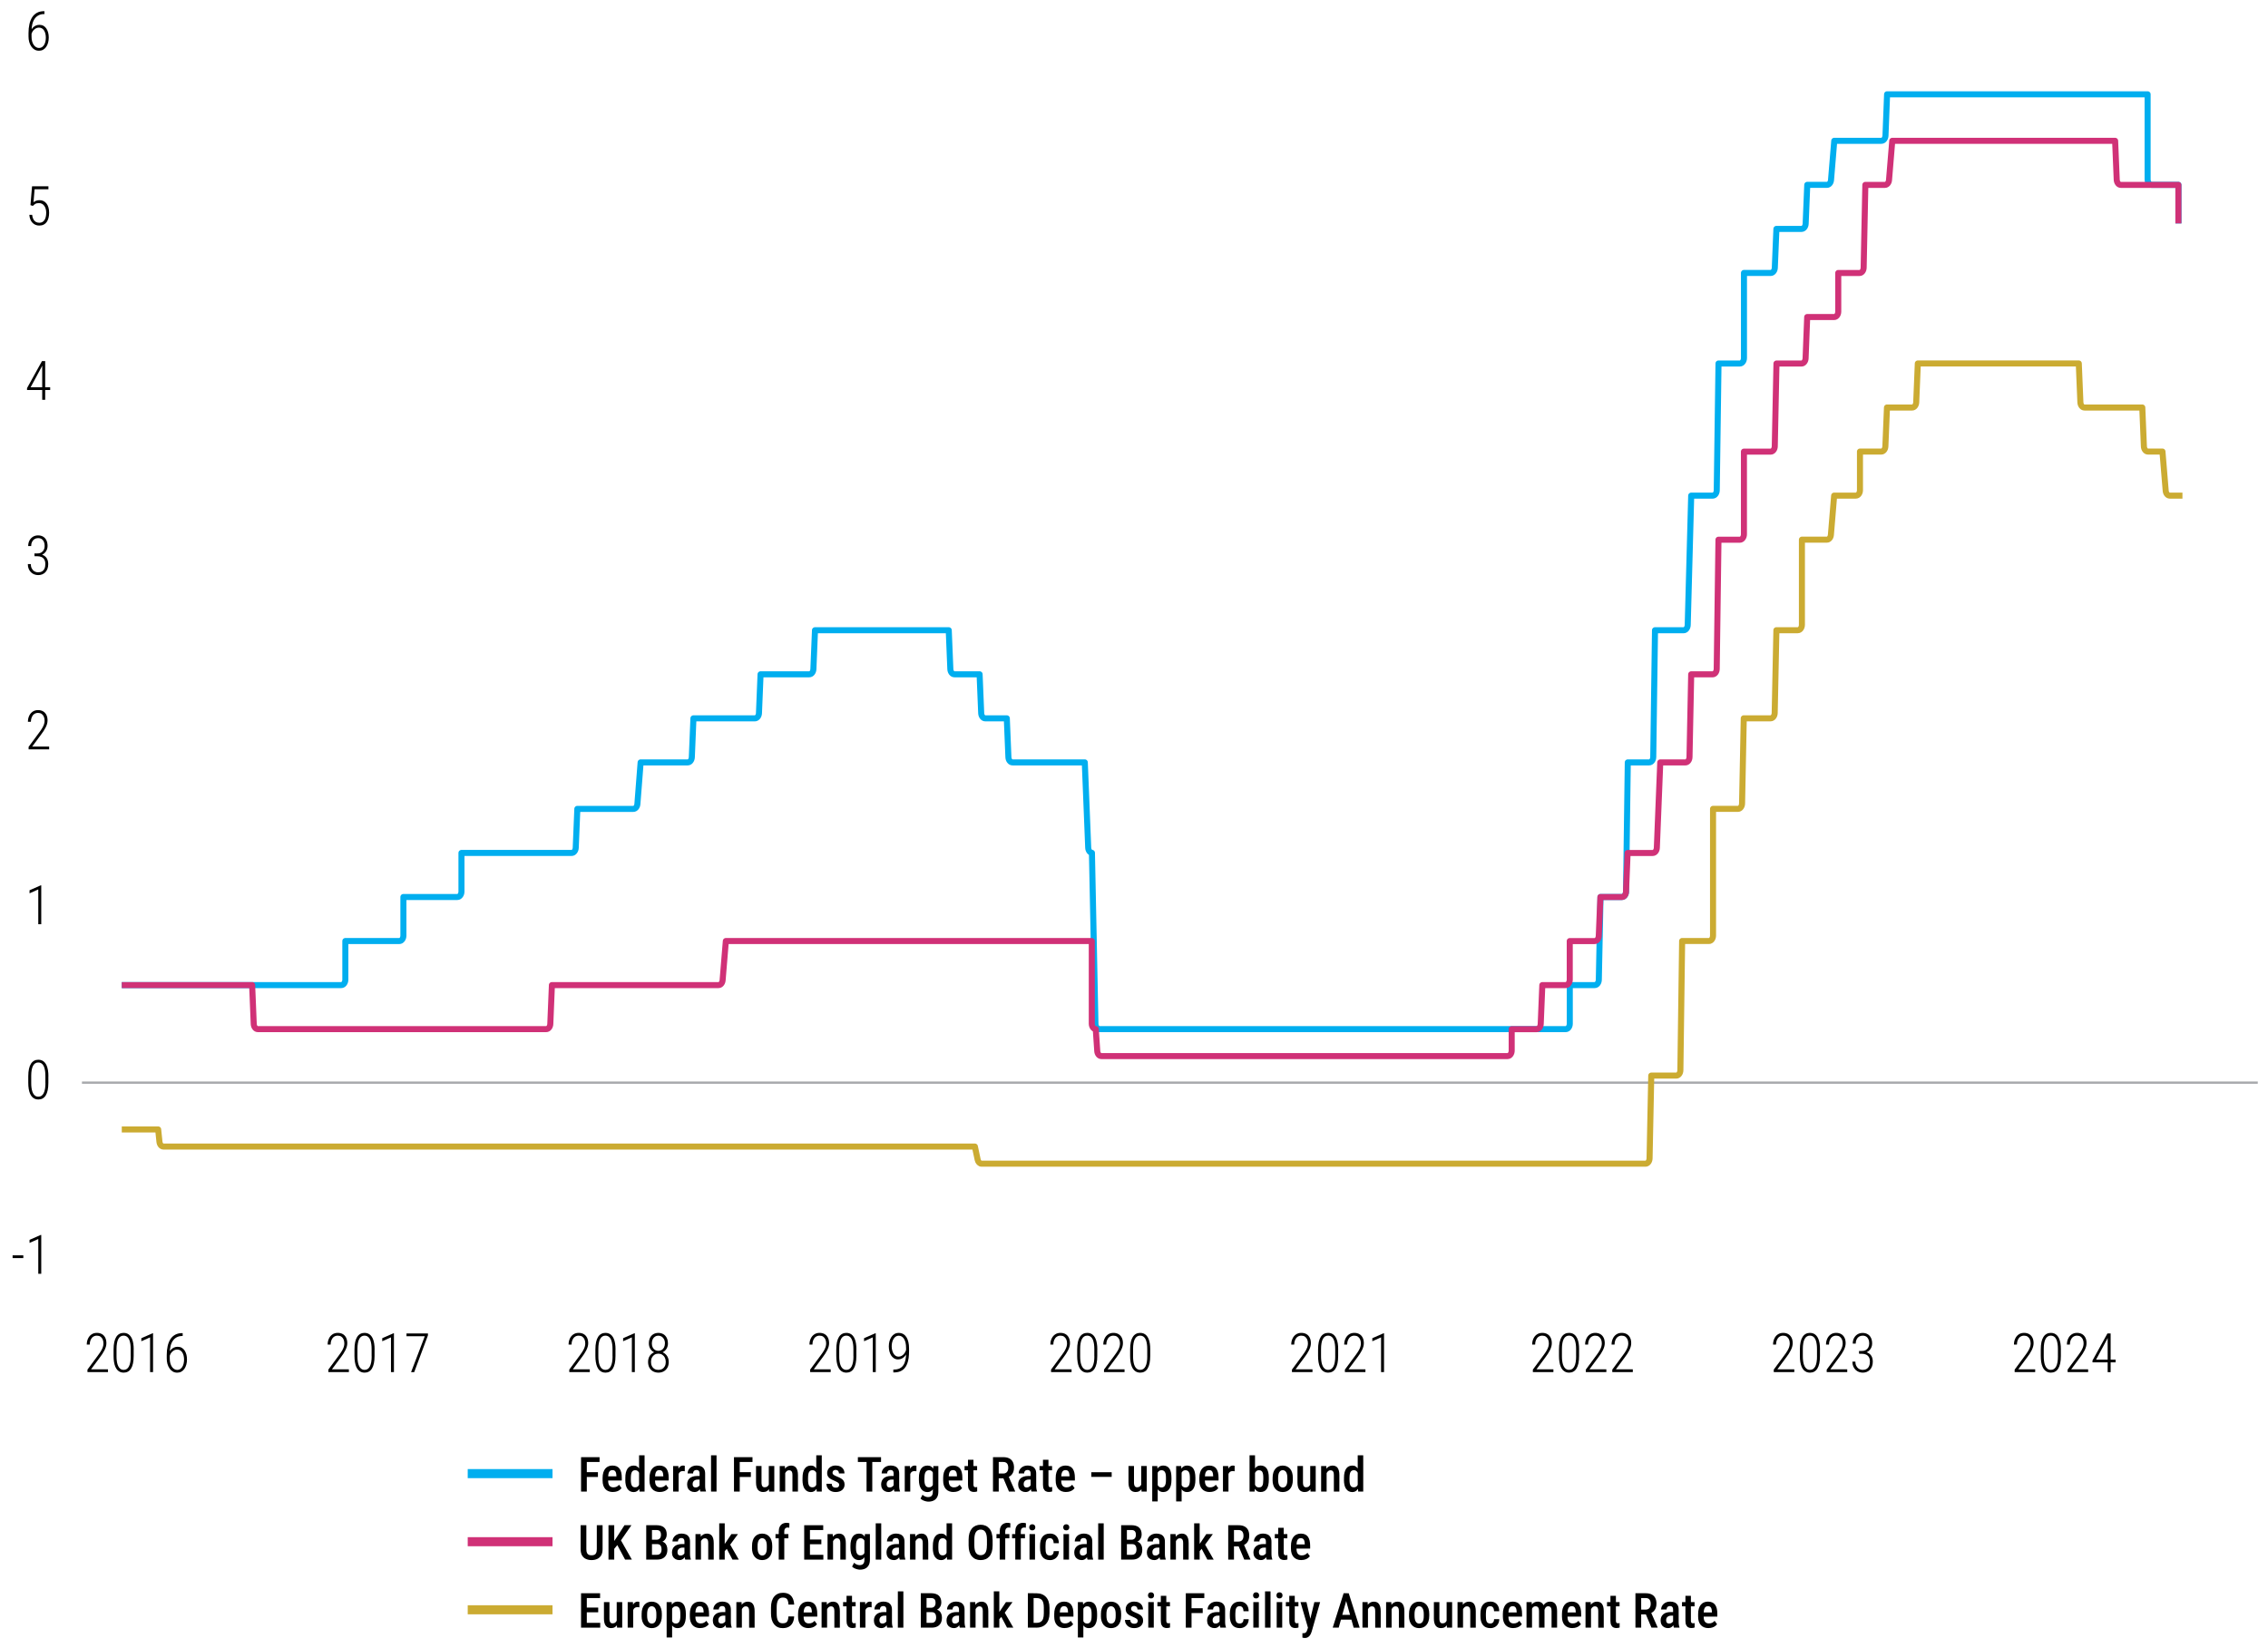 <?xml version="1.0" encoding="UTF-8"?> <svg xmlns="http://www.w3.org/2000/svg" id="Layer_1" viewBox="0 0 750 545"><defs><style> .cls-1 { stroke: #a7a9ac; stroke-width: .75px; } .cls-1, .cls-2, .cls-3, .cls-4, .cls-5, .cls-6, .cls-7 { fill: none; } .cls-1, .cls-2, .cls-4, .cls-7 { stroke-miterlimit: 10; } .cls-2, .cls-4, .cls-7 { stroke-width: 3px; } .cls-2, .cls-5 { stroke: #00aeef; } .cls-3, .cls-4 { stroke: #cbab32; } .cls-3, .cls-5, .cls-6 { stroke-linejoin: round; stroke-width: 2px; } .cls-6, .cls-7 { stroke: #d03177; } </style></defs><line class="cls-1" x1="27.1" y1="358.1" x2="746.62" y2="358.1"></line><path class="cls-5" d="M40.27,325.83h72.58c.75,0,1.35-.82,1.35-1.82v-12.75h17.85c.75,0,1.35-.82,1.35-1.82v-12.75h17.85c.75,0,1.35-.82,1.35-1.82v-12.75h36.44c.72,0,1.31-.76,1.35-1.72l.53-12.85h18.52c.69,0,1.27-.7,1.34-1.63l1.07-13.75h15.58c.72,0,1.31-.76,1.35-1.72l.53-12.85h20.32c.72,0,1.31-.76,1.35-1.72l.53-12.85h16.12c.72,0,1.31-.75,1.35-1.72l.53-12.85h44.23l.53,12.85c.04.97.63,1.72,1.35,1.72h8.32l.53,12.85c.04.97.63,1.72,1.35,1.72h7.12l.53,12.85c.04.97.63,1.72,1.35,1.72h23.91l1.13,28.23c.04.91.57,1.61,1.23,1.69l1.16,56.54c.02.99.62,1.77,1.35,1.77h154.16c.75,0,1.35-.82,1.35-1.82v-12.75h8.25c.73,0,1.33-.78,1.35-1.77l.56-27.37h7.09c.74,0,1.34-.8,1.35-1.79l.58-42.73h7.07c.74,0,1.34-.8,1.35-1.79l.58-41.92h9.47c.73,0,1.32-.78,1.35-1.76l1.15-42.76h7.1c.74,0,1.34-.8,1.35-1.79l.58-41.92h7.07c.75,0,1.35-.82,1.35-1.82v-28.13h8.85c.72,0,1.31-.76,1.35-1.72l.53-12.85h8.32c.72,0,1.31-.76,1.35-1.72l.53-12.85h6.52c.69,0,1.27-.7,1.34-1.62l1.07-12.95h15.59c.72,0,1.31-.76,1.35-1.73l.53-13.65h86.15v28.13c0,1.01.6,1.82,1.35,1.82h8.85v12.75"></path><path class="cls-3" d="M40.27,373.58h12.03l.43,4.1c.1.9.66,1.56,1.34,1.56h268.31l.92,4.35c.17.78.7,1.32,1.3,1.32h219.54c.73,0,1.33-.78,1.35-1.77l.56-27.37h8.28c.74,0,1.34-.8,1.35-1.79l.58-42.73h8.87c.75,0,1.35-.82,1.35-1.82v-41.89h8.25c.73,0,1.33-.79,1.35-1.77l.56-28.18h8.88c.73,0,1.33-.78,1.35-1.77l.56-27.37h7.09c.75,0,1.35-.82,1.35-1.82v-28.13h8.25c.69,0,1.27-.7,1.34-1.62l1.07-12.95h7.19c.75,0,1.35-.82,1.35-1.82v-12.75h7.05c.72,0,1.31-.76,1.35-1.72l.53-12.85h8.32c.72,0,1.31-.75,1.35-1.72l.53-12.85h53.23l.53,12.85c.04.97.63,1.72,1.35,1.72h19.12l.53,12.85c.04.97.63,1.72,1.35,1.72h4.79l1.07,12.95c.08.92.65,1.62,1.34,1.62h4.2"></path><path class="cls-6" d="M40.27,325.83h43.11l.53,12.85c.04.97.63,1.72,1.35,1.72h95.37c.72,0,1.31-.76,1.35-1.72l.53-12.85h55.11c.69,0,1.27-.7,1.34-1.62l1.07-12.95h121.01v27.32c0,.99.59,1.79,1.32,1.81l.49,7.26c.06.94.65,1.66,1.34,1.66h134.36c.75,0,1.35-.82,1.35-1.82v-7.08h8.25c.72,0,1.31-.76,1.35-1.72l.53-12.85h7.72c.75,0,1.35-.82,1.35-1.82v-12.75h8.25c.72,0,1.31-.75,1.35-1.72l.53-12.85h7.12c.72,0,1.31-.75,1.35-1.72l.53-12.85h8.32c.72,0,1.31-.76,1.35-1.72l1.13-28.23h8.32c.73,0,1.33-.78,1.35-1.77l.56-27.37h7.09c.74,0,1.34-.8,1.35-1.79l.58-42.73h7.07c.75,0,1.35-.82,1.35-1.82v-27.32h8.85c.73,0,1.33-.78,1.35-1.77l.56-27.37h8.28c.72,0,1.31-.76,1.35-1.73l.53-13.65h8.92c.75,0,1.35-.82,1.35-1.82v-12.75h7.05c.73,0,1.33-.78,1.35-1.77l.56-27.37h6.49c.69,0,1.27-.7,1.34-1.62l1.07-12.95h73.7l.53,12.85c.04.97.63,1.72,1.35,1.72h19.04v12.75"></path><g><path d="M35.71,452.93v.92h-6.79v-.83l3.52-4.76c.44-.59.79-1.1,1.05-1.56s.44-.86.55-1.23.17-.73.17-1.08c0-.51-.08-.96-.25-1.35s-.41-.7-.73-.92-.72-.33-1.19-.33c-.49,0-.91.13-1.27.38-.35.25-.62.6-.81,1.04-.19.44-.29.95-.29,1.53h-.98c0-.71.13-1.35.4-1.94s.64-1.05,1.14-1.4,1.1-.53,1.8-.53c.65,0,1.21.14,1.68.41.47.27.83.67,1.09,1.18.25.51.38,1.13.38,1.84,0,.38-.06.77-.17,1.16s-.27.78-.47,1.17-.42.78-.67,1.16c-.25.38-.52.75-.79,1.12l-2.98,4.02h5.61Z"></path><path d="M44.2,446.35v2.14c0,.95-.07,1.77-.22,2.47-.15.69-.37,1.27-.65,1.72s-.63.79-1.04,1.01-.88.33-1.4.33c-.41,0-.79-.07-1.13-.21s-.65-.36-.93-.65c-.27-.29-.5-.65-.69-1.09s-.33-.96-.43-1.55-.15-1.27-.15-2.03v-2.14c0-.95.08-1.77.23-2.45s.37-1.25.66-1.7c.29-.45.64-.78,1.05-1,.41-.22.87-.33,1.39-.33.42,0,.8.07,1.14.21s.65.35.92.64.5.64.69,1.08.33.95.43,1.53c.1.59.15,1.26.15,2.03ZM43.22,448.63v-2.42c0-.58-.03-1.11-.1-1.58s-.16-.88-.28-1.24c-.12-.35-.28-.65-.47-.89s-.41-.42-.66-.54-.53-.18-.84-.18c-.39,0-.73.09-1.02.28s-.54.47-.73.84c-.2.37-.34.84-.44,1.39-.1.55-.15,1.19-.15,1.92v2.42c0,.57.03,1.1.1,1.57.06.47.16.89.29,1.25.13.36.29.67.48.91.19.25.41.44.66.56s.52.18.83.18c.39,0,.74-.1,1.03-.29s.54-.49.73-.87.34-.85.44-1.4c.1-.55.15-1.19.15-1.91Z"></path><path d="M50.61,440.99v12.86h-.98v-11.5l-2.89,1.29v-1.01l3.7-1.63h.17Z"></path><path d="M60.29,440.96h.12v.94h-.12c-.69,0-1.3.13-1.81.4s-.95.64-1.3,1.14c-.35.5-.61,1.09-.78,1.79s-.26,1.48-.26,2.34v1.78c0,.59.06,1.12.19,1.58s.31.86.54,1.19.5.58.8.75c.3.17.62.25.96.25s.67-.09.94-.26.51-.42.71-.73.34-.67.44-1.09.15-.86.15-1.33-.05-.88-.14-1.27-.23-.75-.42-1.06c-.19-.31-.42-.55-.71-.73s-.62-.26-1.01-.26c-.43,0-.83.12-1.22.37s-.7.57-.94.98c-.24.41-.37.85-.39,1.34l-.54-.02c.05-.56.16-1.06.34-1.5s.42-.81.7-1.12.62-.55.99-.72c.38-.17.78-.25,1.21-.25.52,0,.98.11,1.36.33s.71.53.96.92.45.84.58,1.34.19,1.04.19,1.6c0,.62-.07,1.19-.22,1.72s-.35.99-.63,1.39-.62.71-1.02.93-.85.33-1.35.33c-.54,0-1.03-.12-1.46-.37-.43-.25-.79-.59-1.09-1.03-.3-.44-.53-.94-.69-1.5s-.23-1.17-.23-1.81v-1.12c0-1.08.1-2.07.3-2.96.2-.89.51-1.65.92-2.29s.95-1.13,1.6-1.48,1.42-.52,2.32-.52Z"></path></g><g><path d="M194.05,481.98v11.38h-1.9v-11.38h1.9ZM198.27,481.98v1.59h-4.66v-1.59h4.66ZM197.73,486.94v1.59h-4.12v-1.59h4.12Z"></path><path d="M202.73,493.51c-.55,0-1.03-.08-1.46-.25-.43-.16-.79-.41-1.09-.73s-.52-.73-.68-1.2-.23-1.03-.23-1.66v-.81c0-.71.08-1.33.25-1.85s.39-.94.68-1.28c.29-.33.64-.58,1.04-.74s.83-.24,1.3-.24c.53,0,.99.09,1.38.26s.71.43.96.77c.25.34.44.77.56,1.27.12.5.18,1.09.18,1.74v.91h-5.48v-1.38h3.69v-.2c-.01-.39-.06-.72-.14-1-.08-.28-.22-.49-.4-.64-.19-.15-.44-.22-.76-.22-.23,0-.44.04-.62.13-.18.09-.33.23-.45.43s-.21.46-.27.79-.09.74-.09,1.22v.81c0,.42.04.78.11,1.07.08.29.19.53.34.71.15.18.33.32.55.41.22.09.47.13.75.13.42,0,.79-.08,1.09-.24s.57-.37.79-.62l.8,1.12c-.15.2-.35.4-.61.6-.26.2-.56.36-.93.48-.36.12-.79.19-1.27.19Z"></path><path d="M206.79,489.48v-.66c0-.69.06-1.29.19-1.8s.31-.93.55-1.27.54-.59.88-.75.73-.24,1.16-.24.79.09,1.09.29c.31.19.57.46.78.81.21.35.38.76.51,1.25.13.48.21,1.02.26,1.61v.92c-.06.57-.15,1.1-.27,1.57s-.29.89-.51,1.23c-.21.34-.48.61-.79.8-.31.19-.67.29-1.09.29s-.82-.09-1.16-.26c-.34-.17-.63-.43-.88-.77s-.43-.76-.55-1.26-.19-1.09-.19-1.75ZM208.61,488.81v.66c0,.43.03.8.08,1.12.05.31.14.57.25.77.11.2.27.35.45.45s.41.14.68.14c.33,0,.61-.08.82-.25s.38-.39.49-.68.2-.6.25-.95v-1.82c-.03-.28-.08-.53-.16-.77s-.18-.44-.3-.62-.28-.32-.46-.42-.39-.15-.63-.15c-.27,0-.49.05-.68.15s-.34.25-.45.46c-.11.21-.2.47-.25.78s-.08.69-.08,1.12ZM211.33,491.59v-10.23h1.82v12h-1.65s-.17-1.77-.17-1.77Z"></path><path d="M218.24,493.51c-.55,0-1.03-.08-1.46-.25-.43-.16-.79-.41-1.09-.73s-.52-.73-.68-1.2-.23-1.03-.23-1.66v-.81c0-.71.08-1.33.25-1.85s.39-.94.68-1.28c.29-.33.64-.58,1.04-.74s.83-.24,1.3-.24c.53,0,.99.09,1.38.26s.71.43.96.77c.25.34.44.77.56,1.27.12.5.18,1.09.18,1.74v.91h-5.48v-1.38h3.69v-.2c-.01-.39-.06-.72-.14-1-.08-.28-.22-.49-.4-.64-.19-.15-.44-.22-.76-.22-.23,0-.44.04-.62.13-.18.09-.33.23-.45.43s-.21.46-.27.79-.09.74-.09,1.22v.81c0,.42.04.78.11,1.07.08.29.19.53.34.71.15.18.33.32.55.41.22.09.47.13.75.13.42,0,.79-.08,1.09-.24s.57-.37.79-.62l.8,1.12c-.15.2-.35.4-.61.6-.26.2-.56.36-.93.48-.36.12-.79.19-1.27.19Z"></path><path d="M224.41,486.54v6.82h-1.82v-8.45h1.73l.09,1.63ZM226.45,484.85v1.8c-.11-.03-.22-.04-.34-.05s-.23-.01-.35-.01c-.25,0-.47.04-.65.13-.18.09-.34.22-.46.38s-.22.37-.29.6-.11.5-.13.8l-.39.02c0-.53.04-1.02.12-1.48.08-.46.21-.85.38-1.2.17-.34.38-.61.64-.8.25-.19.55-.29.89-.29.09,0,.2.01.32.03.12.02.21.04.26.07Z"></path><path d="M231.59,488.21v1.18s-.87,0-.87,0c-.26,0-.5.04-.7.11-.21.07-.38.17-.53.3-.14.13-.25.28-.33.46-.08.18-.11.38-.11.6,0,.27.04.48.11.65.08.17.19.29.34.37s.33.12.54.12c.29,0,.55-.06.76-.19.22-.13.38-.28.5-.46s.16-.35.14-.5l.41.76c-.04.2-.12.41-.23.62-.11.22-.26.43-.43.62-.18.2-.39.36-.64.48s-.54.18-.87.18c-.47,0-.9-.1-1.27-.3-.37-.2-.66-.48-.87-.86s-.32-.82-.32-1.34c0-.42.07-.8.21-1.15s.35-.64.62-.89c.28-.25.62-.44,1.04-.57.42-.14.91-.2,1.47-.2h1.01ZM231.34,491.64v-4.21c0-.29-.04-.53-.12-.7-.08-.18-.2-.31-.35-.39-.15-.08-.35-.12-.57-.12s-.44.05-.61.15-.29.23-.37.4c-.08.17-.12.36-.12.58h-1.82c0-.34.07-.66.21-.98.14-.31.34-.59.6-.84.26-.25.58-.44.95-.58.37-.14.78-.21,1.23-.21.54,0,1.02.09,1.45.27s.75.47,1,.87.36.92.36,1.57v3.95c0,.39.02.74.07,1.04.05.3.12.57.21.79v.12h-1.85c-.08-.2-.15-.46-.19-.78-.04-.32-.06-.63-.06-.94Z"></path><path d="M236.95,481.36v12h-1.82v-12h1.82Z"></path><path d="M244.62,481.98v11.38h-1.9v-11.38h1.9ZM248.84,481.98v1.59h-4.66v-1.59h4.66ZM248.3,486.94v1.59h-4.12v-1.59h4.12Z"></path><path d="M254.48,489.6l.58-.02c0,.57-.05,1.09-.16,1.57-.1.48-.26.89-.48,1.25-.22.35-.5.62-.84.82-.34.2-.75.29-1.23.29-.34,0-.66-.06-.95-.18-.29-.12-.53-.3-.74-.55-.21-.25-.37-.58-.48-.98-.11-.4-.17-.88-.17-1.44v-5.46h1.82v5.48c0,.3.03.55.08.75.05.2.12.36.22.48s.2.21.32.26.24.07.38.07c.41,0,.74-.1.98-.31s.42-.49.52-.84c.1-.35.16-.75.16-1.2ZM254.23,491.37v-6.46h1.82v8.45h-1.71l-.11-1.99Z"></path><path d="M259.66,486.71v6.65h-1.82v-8.45h1.71l.11,1.8ZM259.33,488.83h-.58c0-.61.06-1.16.2-1.66.14-.5.33-.93.58-1.29s.55-.64.9-.83.74-.29,1.18-.29c.34,0,.65.06.93.17.28.11.52.29.71.54.2.25.35.58.46.98.11.4.16.89.16,1.47v5.45h-1.82v-5.47c0-.4-.04-.71-.13-.94s-.21-.4-.38-.5c-.17-.1-.38-.15-.63-.15-.23,0-.45.07-.64.2s-.36.32-.5.55c-.14.23-.24.5-.32.8-.07.3-.11.63-.11.98Z"></path><path d="M265.39,489.48v-.66c0-.69.06-1.29.19-1.8s.31-.93.55-1.27.54-.59.88-.75.73-.24,1.16-.24.79.09,1.09.29c.31.19.57.46.78.81.21.35.38.76.51,1.25.13.48.21,1.02.26,1.61v.92c-.06.57-.15,1.1-.27,1.57s-.29.89-.51,1.23c-.21.34-.48.61-.79.8-.31.19-.67.29-1.09.29s-.82-.09-1.16-.26c-.34-.17-.63-.43-.88-.77s-.43-.76-.55-1.26-.19-1.09-.19-1.75ZM267.21,488.81v.66c0,.43.03.8.08,1.12.05.31.14.57.25.77.11.2.27.35.45.45s.41.14.68.14c.33,0,.61-.08.82-.25s.38-.39.49-.68.2-.6.25-.95v-1.82c-.03-.28-.08-.53-.16-.77s-.18-.44-.3-.62-.28-.32-.46-.42-.39-.15-.63-.15c-.27,0-.49.05-.68.15s-.34.25-.45.46c-.11.21-.2.47-.25.78s-.08.69-.08,1.12ZM269.93,491.59v-10.23h1.82v12h-1.65s-.17-1.77-.17-1.77Z"></path><path d="M277.52,491.13c0-.18-.05-.33-.15-.47s-.26-.27-.49-.41c-.22-.14-.52-.28-.9-.44-.39-.16-.74-.32-1.04-.48-.3-.16-.56-.34-.77-.54-.21-.2-.37-.42-.48-.68s-.16-.55-.16-.89.06-.67.2-.97c.13-.3.32-.56.56-.79.24-.23.54-.4.88-.53s.73-.19,1.16-.19c.61,0,1.13.11,1.57.33.43.22.77.53,1,.92.23.39.35.84.35,1.36h-1.82c0-.21-.04-.41-.12-.58s-.2-.32-.36-.42c-.16-.11-.37-.16-.62-.16-.23,0-.42.04-.57.13-.15.09-.27.2-.34.34-.08.14-.11.3-.11.48,0,.13.02.25.07.34s.12.19.23.29.26.18.44.28c.18.09.42.2.71.32.57.22,1.04.45,1.41.68s.66.51.84.82.28.7.28,1.16c0,.38-.07.71-.21,1.02-.14.3-.34.56-.59.78s-.57.39-.93.5c-.36.12-.76.18-1.21.18-.66,0-1.22-.13-1.68-.39-.46-.26-.8-.6-1.04-1.02s-.35-.86-.35-1.32h1.76c.02.33.09.59.21.78.13.19.29.32.49.39.2.07.4.11.62.11.25,0,.47-.04.63-.11.17-.07.29-.18.38-.32s.13-.31.13-.5Z"></path><path d="M291.35,481.98v1.59h-7.66v-1.59h7.66ZM288.45,481.98v11.38h-1.89v-11.38h1.89Z"></path><path d="M295.75,488.21v1.18s-.87,0-.87,0c-.26,0-.5.04-.7.11-.21.07-.38.17-.53.3-.14.13-.25.28-.33.46-.08.18-.11.38-.11.6,0,.27.04.48.11.65.08.17.19.29.34.37s.33.12.54.12c.29,0,.55-.06.76-.19.22-.13.38-.28.5-.46s.16-.35.14-.5l.41.76c-.04.2-.12.41-.23.62-.11.22-.26.43-.43.62-.18.2-.39.36-.64.48s-.54.18-.87.18c-.47,0-.9-.1-1.27-.3-.37-.2-.66-.48-.87-.86s-.32-.82-.32-1.34c0-.42.07-.8.21-1.15s.35-.64.62-.89c.28-.25.62-.44,1.04-.57.42-.14.91-.2,1.47-.2h1.01ZM295.51,491.64v-4.21c0-.29-.04-.53-.12-.7-.08-.18-.2-.31-.35-.39-.15-.08-.35-.12-.57-.12s-.44.05-.61.15-.29.23-.37.4c-.08.17-.12.36-.12.58h-1.82c0-.34.07-.66.21-.98.14-.31.34-.59.6-.84.26-.25.58-.44.95-.58.37-.14.78-.21,1.23-.21.54,0,1.02.09,1.45.27s.75.47,1,.87.36.92.36,1.57v3.95c0,.39.02.74.07,1.04.05.3.12.57.21.79v.12h-1.85c-.08-.2-.15-.46-.19-.78-.04-.32-.06-.63-.06-.94Z"></path><path d="M301.01,486.54v6.82h-1.82v-8.45h1.73l.09,1.63ZM303.05,484.85v1.8c-.11-.03-.22-.04-.34-.05s-.23-.01-.35-.01c-.25,0-.47.04-.65.13-.18.09-.34.22-.46.38s-.22.37-.29.6-.11.5-.13.8l-.39.02c0-.53.04-1.02.12-1.48.08-.46.21-.85.38-1.2.17-.34.38-.61.64-.8.25-.19.55-.29.89-.29.09,0,.2.01.32.03.12.02.21.04.26.07Z"></path><path d="M303.87,489.48v-.66c0-.69.06-1.29.2-1.8.13-.51.32-.93.56-1.27.24-.34.54-.59.9-.75.35-.16.75-.24,1.19-.24s.84.09,1.15.29c.31.19.57.46.77.81.2.35.36.76.47,1.25.11.48.2,1.02.25,1.61v.92c-.05.57-.14,1.1-.27,1.57s-.29.89-.5,1.23-.47.61-.78.8c-.31.19-.68.29-1.11.29s-.82-.09-1.17-.26c-.35-.17-.65-.43-.89-.77-.25-.34-.44-.76-.57-1.26-.13-.5-.2-1.09-.2-1.75ZM308.65,484.91h1.65v8.48c0,.76-.14,1.38-.42,1.87-.28.49-.67.85-1.16,1.08-.5.23-1.07.35-1.72.35-.24,0-.52-.04-.85-.12s-.65-.19-.96-.34-.57-.34-.78-.56l.66-1.27c.24.25.53.44.87.58.33.14.65.21.96.21.33,0,.62-.06.85-.17.23-.11.41-.3.54-.55s.19-.61.19-1.04v-6.61l.18-1.91ZM305.69,488.81v.66c0,.43.03.8.09,1.12.06.31.15.57.27.77.12.2.28.35.47.45.19.1.42.14.69.14.35,0,.63-.08.85-.25.22-.17.38-.39.5-.68s.2-.6.25-.95v-1.82c-.03-.28-.08-.53-.15-.77-.08-.24-.18-.44-.3-.62-.13-.18-.28-.32-.47-.42-.19-.1-.4-.15-.65-.15s-.49.05-.68.15-.36.25-.48.46-.22.47-.28.78c-.06.32-.09.69-.09,1.12Z"></path><path d="M315.35,493.51c-.55,0-1.03-.08-1.46-.25-.43-.16-.79-.41-1.09-.73s-.52-.73-.68-1.2-.23-1.03-.23-1.66v-.81c0-.71.08-1.33.25-1.85s.39-.94.68-1.28c.29-.33.64-.58,1.04-.74s.83-.24,1.3-.24c.53,0,.99.09,1.38.26s.71.43.96.77c.25.34.44.77.56,1.27.12.5.18,1.09.18,1.74v.91h-5.48v-1.38h3.69v-.2c-.01-.39-.06-.72-.14-1-.08-.28-.22-.49-.4-.64-.19-.15-.44-.22-.76-.22-.23,0-.44.04-.62.13-.18.09-.33.23-.45.43s-.21.46-.27.79-.09.74-.09,1.22v.81c0,.42.04.78.11,1.07.08.29.19.53.34.71.15.18.33.32.55.41.22.09.47.13.75.13.42,0,.79-.08,1.09-.24s.57-.37.79-.62l.8,1.12c-.15.2-.35.4-.61.6-.26.2-.56.36-.93.48-.36.12-.79.19-1.27.19Z"></path><path d="M323.12,484.91v1.41h-4.15v-1.41h4.15ZM320.1,482.83h1.81v8.16c0,.26.03.46.09.59.06.14.14.23.24.27.1.05.23.07.37.07.1,0,.21,0,.31-.03s.18-.04.22-.05v1.47c-.14.05-.29.1-.47.13-.18.04-.39.05-.64.05-.37,0-.7-.08-.99-.23-.29-.15-.52-.41-.69-.76-.17-.35-.25-.82-.25-1.4v-8.29Z"></path><path d="M328.37,481.98h3.44c.75,0,1.39.13,1.91.39.52.26.92.64,1.19,1.15s.41,1.14.41,1.89c0,.57-.08,1.07-.25,1.5-.17.43-.41.8-.73,1.09-.32.29-.7.52-1.15.68l-.55.3h-2.91v-1.59s2.04,0,2.04,0c.37,0,.68-.08.92-.24.24-.16.43-.39.55-.67.12-.29.18-.61.18-.98,0-.39-.05-.73-.16-1.02s-.28-.51-.52-.67-.54-.24-.93-.24h-1.54v9.78h-1.9v-11.38ZM333.66,493.36l-2.16-5.11h1.98s2.22,5.01,2.22,5.01v.1h-2.03Z"></path><path d="M341.06,488.21v1.18s-.87,0-.87,0c-.26,0-.5.04-.7.11-.21.07-.38.17-.53.3-.14.13-.25.28-.33.46-.08.18-.11.38-.11.6,0,.27.04.48.11.65.08.17.19.29.34.37s.33.12.54.12c.29,0,.55-.06.76-.19.22-.13.38-.28.5-.46s.16-.35.14-.5l.41.76c-.04.2-.12.41-.23.62-.11.22-.26.43-.43.62-.18.2-.39.36-.64.48s-.54.18-.87.18c-.47,0-.9-.1-1.27-.3-.37-.2-.66-.48-.87-.86s-.32-.82-.32-1.34c0-.42.07-.8.21-1.15s.35-.64.62-.89c.28-.25.62-.44,1.04-.57.42-.14.91-.2,1.47-.2h1.01ZM340.82,491.64v-4.21c0-.29-.04-.53-.12-.7-.08-.18-.2-.31-.35-.39-.15-.08-.35-.12-.57-.12s-.44.05-.61.15-.29.23-.37.4c-.08.17-.12.36-.12.58h-1.82c0-.34.07-.66.21-.98.14-.31.34-.59.6-.84.26-.25.58-.44.95-.58.37-.14.78-.21,1.23-.21.54,0,1.02.09,1.45.27s.75.47,1,.87.36.92.36,1.57v3.95c0,.39.02.74.07,1.04.05.3.12.57.21.79v.12h-1.85c-.08-.2-.15-.46-.19-.78-.04-.32-.06-.63-.06-.94Z"></path><path d="M347.91,484.91v1.41h-4.15v-1.41h4.15ZM344.9,482.83h1.81v8.16c0,.26.03.46.09.59.06.14.14.23.24.27.1.05.23.07.37.07.1,0,.21,0,.31-.03s.18-.04.22-.05v1.47c-.14.05-.29.1-.47.13-.18.04-.39.05-.64.05-.37,0-.7-.08-.99-.23-.29-.15-.52-.41-.69-.76-.17-.35-.25-.82-.25-1.4v-8.29Z"></path><path d="M352.56,493.51c-.55,0-1.03-.08-1.46-.25-.43-.16-.79-.41-1.09-.73s-.52-.73-.68-1.2-.23-1.03-.23-1.66v-.81c0-.71.08-1.33.25-1.85s.39-.94.68-1.28c.29-.33.64-.58,1.04-.74s.83-.24,1.3-.24c.53,0,.99.09,1.38.26s.71.43.96.77c.25.34.44.77.56,1.27.12.5.18,1.09.18,1.74v.91h-5.48v-1.38h3.69v-.2c-.01-.39-.06-.72-.14-1-.08-.28-.22-.49-.4-.64-.19-.15-.44-.22-.76-.22-.23,0-.44.04-.62.13-.18.09-.33.23-.45.43s-.21.46-.27.79-.09.74-.09,1.22v.81c0,.42.04.78.11,1.07.08.29.19.53.34.71.15.18.33.32.55.41.22.09.47.13.75.13.42,0,.79-.08,1.09-.24s.57-.37.79-.62l.8,1.12c-.15.2-.35.4-.61.6-.26.2-.56.36-.93.48-.36.12-.79.19-1.27.19Z"></path><path d="M367.62,486.96v1.54h-6.73v-1.54h6.73Z"></path><path d="M377.65,489.6l.58-.02c0,.57-.05,1.09-.16,1.57s-.26.89-.48,1.25-.5.62-.84.82-.75.29-1.23.29c-.34,0-.66-.06-.95-.18-.29-.12-.53-.3-.74-.55-.21-.25-.37-.58-.48-.98-.11-.4-.17-.88-.17-1.44v-5.46h1.82v5.48c0,.3.03.55.08.75.05.2.12.36.22.48s.2.21.32.26.24.07.38.07c.41,0,.74-.1.98-.31s.42-.49.52-.84.16-.75.16-1.2ZM377.39,491.37v-6.46h1.82v8.45h-1.71l-.11-1.99Z"></path><path d="M382.84,486.53v10.08h-1.81v-11.7h1.66l.15,1.62ZM387.39,488.8v.67c0,.66-.06,1.25-.18,1.75s-.3.93-.53,1.27-.52.6-.86.77-.73.26-1.19.26c-.43,0-.8-.09-1.11-.28s-.58-.45-.79-.79-.38-.74-.51-1.21-.22-.98-.28-1.53v-1.03c.06-.58.15-1.12.27-1.6s.29-.9.51-1.25c.22-.35.48-.62.79-.8s.68-.28,1.12-.28.85.08,1.2.24.63.41.86.74.41.75.52,1.26.18,1.11.18,1.8ZM385.57,489.47v-.67c0-.43-.03-.81-.08-1.12s-.14-.57-.27-.78-.28-.35-.46-.45-.41-.15-.68-.15c-.24,0-.45.05-.63.15s-.34.24-.46.41-.22.38-.3.62-.12.49-.14.77v1.91c.05.33.12.64.23.92s.27.5.48.67.49.25.83.25c.27,0,.49-.05.68-.16s.34-.26.46-.47.2-.47.26-.79.08-.69.08-1.11Z"></path><path d="M390.75,486.53v10.08h-1.81v-11.7h1.66l.15,1.62ZM395.3,488.8v.67c0,.66-.06,1.25-.18,1.75s-.3.93-.53,1.27-.52.6-.86.77-.73.26-1.19.26c-.43,0-.8-.09-1.11-.28s-.58-.45-.79-.79-.38-.74-.51-1.21-.22-.98-.28-1.53v-1.03c.06-.58.15-1.12.27-1.6s.29-.9.51-1.25.48-.62.79-.8.68-.28,1.12-.28.85.08,1.2.24.63.41.86.74.41.75.52,1.26.18,1.11.18,1.8ZM393.48,489.47v-.67c0-.43-.03-.81-.08-1.12s-.14-.57-.27-.78-.28-.35-.46-.45-.41-.15-.68-.15c-.24,0-.45.05-.63.15s-.34.24-.46.41-.22.38-.3.62-.12.49-.14.77v1.91c.05.33.12.64.23.92s.27.5.48.67.49.25.83.25c.27,0,.49-.05.68-.16s.34-.26.46-.47.2-.47.26-.79.08-.69.08-1.11Z"></path><path d="M400.07,493.51c-.55,0-1.03-.08-1.46-.25s-.79-.41-1.09-.73-.52-.73-.68-1.2-.23-1.03-.23-1.66v-.81c0-.71.08-1.33.25-1.85s.39-.94.68-1.28.64-.58,1.04-.74.83-.24,1.3-.24c.53,0,.99.09,1.38.26s.71.43.96.77.44.77.56,1.27.18,1.09.18,1.74v.91h-5.48v-1.38h3.69v-.2c-.01-.39-.06-.72-.14-1s-.22-.49-.4-.64c-.18-.15-.44-.22-.76-.22-.23,0-.44.04-.62.13s-.33.23-.45.43-.21.46-.27.79-.09.74-.09,1.22v.81c0,.42.04.78.11,1.07s.19.53.34.71.33.32.55.41.47.13.75.13c.42,0,.79-.08,1.09-.24s.57-.37.79-.62l.8,1.12c-.15.2-.35.4-.61.6s-.56.36-.93.48-.79.19-1.27.19Z"></path><path d="M406.24,486.54v6.82h-1.82v-8.45h1.73l.09,1.63ZM408.28,484.85v1.8c-.11-.03-.22-.04-.34-.05s-.23-.01-.35-.01c-.25,0-.47.04-.65.13s-.34.22-.46.38-.22.37-.29.6-.11.5-.13.8l-.39.02c0-.53.04-1.02.12-1.48s.21-.85.38-1.2.38-.61.64-.8.55-.29.89-.29c.09,0,.2.01.32.03s.21.04.26.07Z"></path><path d="M413.21,481.36h1.81v10.19l-.14,1.81h-1.67v-12ZM419.58,488.8v.66c0,.68-.06,1.27-.17,1.77s-.29.93-.52,1.27-.52.59-.86.76-.75.25-1.2.25c-.43,0-.8-.09-1.11-.29s-.57-.46-.78-.8-.38-.76-.5-1.24c-.12-.48-.21-1.01-.27-1.59v-.93c.05-.58.14-1.11.26-1.59s.29-.9.5-1.24.47-.61.78-.8.68-.29,1.11-.29c.46,0,.87.08,1.21.25s.63.42.86.75.4.76.52,1.27.17,1.1.17,1.79ZM417.76,489.47v-.66c0-.43-.02-.8-.07-1.11s-.12-.57-.23-.78-.25-.36-.44-.46-.42-.16-.71-.16c-.25,0-.46.05-.64.15s-.33.24-.46.42-.22.39-.3.62-.12.48-.15.75v1.82c.04.35.11.67.22.96s.28.52.49.7.5.26.85.26c.28,0,.5-.05.69-.14s.33-.24.44-.45.19-.46.23-.78.07-.69.07-1.13Z"></path><path d="M420.84,489.48v-.68c0-.66.08-1.24.24-1.74s.39-.93.69-1.27.65-.6,1.06-.77.85-.26,1.34-.26.95.09,1.36.26.76.43,1.06.77.53.76.69,1.27.24,1.09.24,1.74v.68c0,.66-.08,1.24-.24,1.74s-.39.93-.69,1.27-.65.6-1.06.77-.86.26-1.35.26-.94-.09-1.35-.26c-.41-.17-.76-.43-1.07-.77s-.53-.76-.7-1.27-.24-1.09-.24-1.74ZM422.66,488.8v.68c0,.42.04.79.11,1.11s.18.58.31.79.3.36.48.47.4.16.62.16c.25,0,.48-.05.67-.16s.35-.26.48-.47.22-.47.29-.79.09-.68.09-1.11v-.68c0-.42-.04-.78-.11-1.1s-.18-.58-.31-.79-.3-.37-.49-.47-.4-.16-.63-.16-.43.05-.61.16-.34.26-.48.47-.24.47-.31.79-.11.68-.11,1.1Z"></path><path d="M433.53,489.6l.58-.02c0,.57-.05,1.09-.16,1.57s-.26.89-.48,1.25c-.22.35-.5.62-.84.82s-.75.29-1.23.29c-.34,0-.66-.06-.95-.18s-.53-.3-.74-.55-.37-.58-.48-.98-.17-.88-.17-1.44v-5.46h1.82v5.48c0,.3.03.55.08.75s.12.36.22.48.2.21.32.26.24.07.38.07c.41,0,.74-.1.98-.31s.42-.49.52-.84.16-.75.16-1.2ZM433.27,491.37v-6.46h1.82v8.45h-1.71l-.11-1.99Z"></path><path d="M438.7,486.71v6.65h-1.82v-8.45h1.71l.11,1.8ZM438.37,488.83h-.58c0-.61.06-1.16.2-1.66s.33-.93.58-1.29.55-.64.9-.83.74-.29,1.18-.29c.34,0,.65.06.93.17s.52.29.71.54.35.58.46.98.16.89.16,1.47v5.45h-1.82v-5.47c0-.4-.04-.71-.13-.94s-.21-.4-.38-.5-.38-.15-.63-.15c-.23,0-.45.07-.64.2s-.36.32-.5.55c-.14.23-.24.5-.32.8s-.11.63-.11.98Z"></path><path d="M444.44,489.48v-.66c0-.69.06-1.29.19-1.8s.31-.93.55-1.27.54-.59.88-.75.73-.24,1.16-.24.79.09,1.09.29.57.46.78.81.38.76.51,1.25.21,1.02.26,1.61v.92c-.06.57-.15,1.1-.27,1.57s-.29.89-.51,1.23-.48.61-.79.8-.67.29-1.09.29-.82-.09-1.16-.26-.63-.43-.88-.77-.43-.76-.55-1.26-.19-1.09-.19-1.75ZM446.26,488.81v.66c0,.43.03.8.08,1.12s.14.57.25.77.27.35.45.45.41.14.68.14c.33,0,.61-.08.82-.25s.38-.39.49-.68.2-.6.25-.95v-1.82c-.03-.28-.08-.53-.16-.77s-.18-.44-.3-.62-.28-.32-.46-.42-.39-.15-.63-.15c-.27,0-.49.05-.68.15s-.34.25-.45.46-.2.47-.25.78-.08.69-.08,1.12ZM448.98,491.59v-10.23h1.82v12h-1.65s-.17-1.77-.17-1.77Z"></path></g><g><path d="M194.05,526.99v11.38h-1.9v-11.38h1.9ZM198.44,526.99v1.59h-4.89v-1.59h4.89ZM197.82,531.73v1.56h-4.27v-1.56h4.27ZM198.48,536.78v1.59h-4.94v-1.59h4.94Z"></path><path d="M204.19,534.61l.58-.02c0,.57-.05,1.09-.16,1.57-.1.48-.26.89-.48,1.25-.22.35-.5.62-.84.82-.34.2-.75.29-1.23.29-.34,0-.66-.06-.95-.18-.29-.12-.53-.3-.74-.55-.21-.25-.37-.58-.48-.98-.11-.4-.17-.88-.17-1.44v-5.46h1.82v5.48c0,.3.03.55.08.75.05.2.12.36.22.48s.2.21.32.26.24.07.38.07c.41,0,.74-.1.98-.31s.42-.49.52-.84c.1-.35.16-.75.16-1.2ZM203.94,536.38v-6.46h1.82v8.45h-1.71l-.11-1.99Z"></path><path d="M209.39,531.55v6.82h-1.82v-8.45h1.73l.09,1.63ZM211.43,529.86v1.8c-.11-.03-.22-.04-.34-.05s-.23-.01-.35-.01c-.25,0-.47.04-.65.13-.18.09-.34.22-.46.38s-.22.37-.29.6-.11.5-.13.8l-.39.02c0-.53.04-1.02.12-1.48.08-.46.21-.85.38-1.2.17-.34.38-.61.64-.8.25-.19.55-.29.89-.29.09,0,.2.01.32.03.12.02.21.04.26.07Z"></path><path d="M212.18,534.49v-.68c0-.66.08-1.24.24-1.74.16-.5.39-.93.69-1.27.3-.34.65-.6,1.06-.77s.85-.26,1.34-.26.95.09,1.36.26c.41.17.76.43,1.06.77.3.34.53.76.69,1.27.16.5.24,1.09.24,1.74v.68c0,.66-.08,1.24-.24,1.74-.16.5-.39.93-.69,1.27-.3.34-.65.6-1.06.77s-.86.26-1.35.26-.94-.09-1.35-.26c-.41-.17-.76-.43-1.07-.77-.3-.34-.53-.76-.7-1.27-.16-.5-.24-1.09-.24-1.74ZM214,533.81v.68c0,.42.04.79.11,1.11.07.32.18.58.31.79.14.21.3.36.48.47s.4.16.62.16c.25,0,.48-.05.67-.16.19-.1.35-.26.48-.47.13-.21.22-.47.29-.79s.09-.68.09-1.11v-.68c0-.42-.04-.78-.11-1.1-.07-.32-.18-.58-.31-.79-.14-.21-.3-.37-.49-.47-.19-.1-.4-.16-.63-.16s-.43.05-.61.16c-.19.1-.35.26-.48.47-.14.21-.24.47-.31.79-.07.32-.11.68-.11,1.1Z"></path><path d="M222.26,531.54v10.08h-1.81v-11.7h1.66l.15,1.62ZM226.8,533.81v.67c0,.66-.06,1.25-.18,1.75-.12.5-.3.93-.53,1.27-.23.34-.52.6-.86.77-.34.17-.73.26-1.19.26-.43,0-.8-.09-1.11-.28-.32-.19-.58-.45-.79-.79-.21-.34-.38-.74-.51-1.21-.13-.47-.22-.98-.28-1.53v-1.03c.06-.58.15-1.12.27-1.6.12-.48.29-.9.51-1.25.22-.35.48-.62.79-.8s.68-.28,1.12-.28.85.08,1.2.24.63.41.86.74c.23.33.41.75.52,1.26s.18,1.11.18,1.8ZM224.98,534.48v-.67c0-.43-.03-.81-.08-1.12s-.14-.57-.27-.78c-.12-.2-.28-.35-.46-.45-.19-.1-.41-.15-.68-.15-.24,0-.45.05-.63.15-.18.1-.34.24-.46.41s-.22.38-.3.62c-.07.24-.12.49-.14.77v1.91c.05.33.12.64.23.92s.27.5.48.67.49.25.83.25c.27,0,.49-.05.68-.16s.34-.26.46-.47.2-.47.26-.79.08-.69.08-1.11Z"></path><path d="M231.58,538.52c-.55,0-1.03-.08-1.46-.25-.43-.16-.79-.41-1.09-.73s-.52-.73-.68-1.2-.23-1.03-.23-1.66v-.81c0-.71.08-1.33.25-1.85s.39-.94.68-1.28c.29-.33.64-.58,1.04-.74s.83-.24,1.3-.24c.53,0,.99.09,1.38.26s.71.43.96.77c.25.34.44.77.56,1.27.12.5.18,1.09.18,1.74v.91h-5.48v-1.38h3.69v-.2c-.01-.39-.06-.72-.14-1-.08-.28-.22-.49-.4-.64-.19-.15-.44-.22-.76-.22-.23,0-.44.04-.62.13-.18.09-.33.23-.45.43s-.21.46-.27.79-.09.74-.09,1.22v.81c0,.42.04.78.11,1.07.08.29.19.53.34.71.15.18.33.32.55.41.22.09.47.13.75.13.42,0,.79-.08,1.09-.24s.57-.37.79-.62l.8,1.12c-.15.2-.35.4-.61.6-.26.2-.56.36-.93.48-.36.12-.79.19-1.27.19Z"></path><path d="M240.09,533.22v1.18s-.87,0-.87,0c-.26,0-.5.04-.7.11-.21.07-.38.17-.53.3-.14.13-.25.28-.33.46-.08.18-.11.38-.11.6,0,.27.04.48.11.65.08.17.19.29.34.37s.33.12.54.12c.29,0,.55-.06.76-.19.22-.13.38-.28.5-.46s.16-.35.14-.5l.41.76c-.04.2-.12.41-.23.62-.11.22-.26.43-.43.62-.18.2-.39.36-.64.48s-.54.18-.87.18c-.47,0-.9-.1-1.27-.3-.37-.2-.66-.48-.87-.86s-.32-.82-.32-1.34c0-.42.07-.8.21-1.15s.35-.64.62-.89c.28-.25.62-.44,1.04-.57.42-.14.91-.2,1.47-.2h1.01ZM239.85,536.65v-4.21c0-.29-.04-.53-.12-.7-.08-.18-.2-.31-.35-.39-.15-.08-.35-.12-.57-.12s-.44.05-.61.15-.29.23-.37.4c-.08.17-.12.36-.12.58h-1.82c0-.34.07-.66.21-.98.14-.31.34-.59.6-.84.26-.25.58-.44.95-.58.37-.14.78-.21,1.23-.21.54,0,1.02.09,1.45.27s.75.47,1,.87.36.92.36,1.57v3.95c0,.39.02.74.07,1.04.05.3.12.57.21.79v.12h-1.85c-.08-.2-.15-.46-.19-.78-.04-.32-.06-.63-.06-.94Z"></path><path d="M245.33,531.72v6.65h-1.82v-8.45h1.71l.11,1.8ZM245,533.84h-.58c0-.61.06-1.16.2-1.66.14-.5.33-.93.58-1.29s.55-.64.9-.83.74-.29,1.18-.29c.34,0,.65.06.93.17.28.11.52.29.71.54.2.25.35.58.46.98.11.4.16.89.16,1.47v5.45h-1.82v-5.47c0-.4-.04-.71-.13-.94s-.21-.4-.38-.5c-.17-.1-.38-.15-.63-.15-.23,0-.45.07-.64.2s-.36.32-.5.55c-.14.23-.24.5-.32.8-.07.3-.11.63-.11.98Z"></path><path d="M260.73,534.66h1.89c-.04.82-.2,1.52-.5,2.1s-.72,1.01-1.28,1.32-1.23.45-2.03.45c-.6,0-1.14-.11-1.62-.33s-.88-.54-1.21-.95c-.33-.41-.59-.92-.76-1.52-.17-.6-.26-1.28-.26-2.04v-2.02c0-.76.09-1.44.27-2.04s.44-1.11.78-1.52c.34-.42.75-.73,1.24-.95.49-.22,1.04-.32,1.65-.32.79,0,1.45.15,1.98.45.54.3.95.75,1.24,1.33.29.58.46,1.29.51,2.13h-1.89c-.03-.57-.1-1.02-.23-1.36-.13-.34-.32-.59-.58-.74s-.6-.23-1.04-.23c-.36,0-.67.07-.93.2s-.47.34-.63.61-.29.6-.37,1.01c-.08.4-.12.88-.12,1.42v2.03c0,.52.03.98.1,1.38.07.4.18.74.33,1.02.15.28.35.49.6.63s.56.21.94.21c.45,0,.81-.07,1.07-.21.27-.14.47-.38.6-.71.13-.33.21-.79.24-1.36Z"></path><path d="M267.37,538.52c-.55,0-1.03-.08-1.46-.25-.43-.16-.79-.41-1.09-.73s-.52-.73-.68-1.2-.23-1.03-.23-1.66v-.81c0-.71.08-1.33.25-1.85s.39-.94.68-1.28c.29-.33.64-.58,1.04-.74s.83-.24,1.3-.24c.53,0,.99.09,1.38.26s.71.43.96.77c.25.34.44.77.56,1.27.12.5.18,1.09.18,1.74v.91h-5.48v-1.38h3.69v-.2c-.01-.39-.06-.72-.14-1-.08-.28-.22-.49-.4-.64-.19-.15-.44-.22-.76-.22-.23,0-.44.04-.62.13-.18.09-.33.23-.45.43s-.21.46-.27.79-.09.74-.09,1.22v.81c0,.42.04.78.11,1.07.08.29.19.53.34.71.15.18.33.32.55.41.22.09.47.13.75.13.42,0,.79-.08,1.09-.24s.57-.37.79-.62l.8,1.12c-.15.2-.35.4-.61.6-.26.2-.56.36-.93.48-.36.12-.79.19-1.27.19Z"></path><path d="M273.51,531.72v6.65h-1.82v-8.45h1.71l.11,1.8ZM273.19,533.84h-.58c0-.61.06-1.16.2-1.66.14-.5.33-.93.58-1.29s.55-.64.9-.83.74-.29,1.18-.29c.34,0,.65.06.93.17.28.11.52.29.71.54.2.25.35.58.46.98.11.4.16.89.16,1.47v5.45h-1.82v-5.47c0-.4-.04-.71-.13-.94s-.21-.4-.38-.5c-.17-.1-.38-.15-.63-.15-.23,0-.45.07-.64.2s-.36.32-.5.55c-.14.23-.24.5-.32.8-.07.3-.11.63-.11.98Z"></path><path d="M282.95,529.92v1.41h-4.15v-1.41h4.15ZM279.94,527.84h1.81v8.16c0,.26.03.46.09.59.06.14.14.23.24.27.1.05.23.07.37.07.1,0,.21,0,.31-.03s.18-.04.22-.05v1.47c-.14.05-.29.1-.47.13-.18.04-.39.05-.64.05-.37,0-.7-.08-.99-.23-.29-.15-.52-.41-.69-.76-.17-.35-.25-.82-.25-1.4v-8.29Z"></path><path d="M286.19,531.55v6.82h-1.82v-8.45h1.73l.09,1.63ZM288.23,529.86v1.8c-.11-.03-.22-.04-.34-.05s-.23-.01-.35-.01c-.25,0-.47.04-.65.13-.18.09-.34.22-.46.38s-.22.37-.29.6-.11.5-.13.8l-.39.02c0-.53.04-1.02.12-1.48.08-.46.21-.85.38-1.2.17-.34.38-.61.64-.8.25-.19.55-.29.89-.29.09,0,.2.01.32.03.12.02.21.04.26.07Z"></path><path d="M293.36,533.22v1.18s-.87,0-.87,0c-.26,0-.5.04-.7.11-.21.07-.38.17-.53.3-.14.13-.25.28-.33.46-.08.18-.11.38-.11.6,0,.27.04.48.11.65.08.17.19.29.34.37s.33.12.54.12c.29,0,.55-.06.76-.19.22-.13.38-.28.5-.46s.16-.35.14-.5l.41.76c-.04.2-.12.41-.23.62-.11.22-.26.43-.43.62-.18.2-.39.36-.64.48s-.54.18-.87.18c-.47,0-.9-.1-1.27-.3-.37-.2-.66-.48-.87-.86s-.32-.82-.32-1.34c0-.42.07-.8.21-1.15s.35-.64.62-.89c.28-.25.62-.44,1.04-.57.42-.14.91-.2,1.47-.2h1.01ZM293.12,536.65v-4.21c0-.29-.04-.53-.12-.7-.08-.18-.2-.31-.35-.39-.15-.08-.35-.12-.57-.12s-.44.05-.61.15-.29.23-.37.4c-.08.17-.12.36-.12.58h-1.82c0-.34.07-.66.21-.98.14-.31.34-.59.6-.84.26-.25.58-.44.95-.58.37-.14.78-.21,1.23-.21.54,0,1.02.09,1.45.27s.75.47,1,.87.36.92.36,1.57v3.95c0,.39.02.74.07,1.04.05.3.12.57.21.79v.12h-1.85c-.08-.2-.15-.46-.19-.78-.04-.32-.06-.63-.06-.94Z"></path><path d="M298.73,526.37v12h-1.82v-12h1.82Z"></path><path d="M308.15,533.24h-2.32v-1.45s2.05,0,2.05,0c.32,0,.59-.06.81-.19.22-.12.39-.31.51-.55s.18-.53.18-.87c0-.38-.05-.68-.16-.92-.11-.24-.27-.41-.49-.52s-.5-.16-.84-.16h-1.49v9.78h-1.9v-11.38h3.39c.53,0,1,.06,1.42.18.42.12.77.31,1.07.56.29.25.52.58.67.96.15.39.23.84.23,1.38,0,.46-.1.89-.3,1.28-.2.39-.49.71-.88.95-.39.25-.87.39-1.44.44l-.51.5ZM308.08,538.37h-2.88l.88-1.59h2c.34,0,.62-.07.84-.22s.38-.35.49-.61.16-.57.16-.91-.05-.68-.14-.95-.25-.48-.45-.62c-.21-.15-.48-.22-.83-.22h-1.91l.02-1.45h2.45l.44.55c.55.01.99.14,1.34.4s.6.59.76,1c.16.41.24.84.24,1.3,0,.72-.13,1.33-.4,1.82-.27.49-.66.86-1.16,1.12-.51.25-1.11.38-1.83.38Z"></path><path d="M317.37,533.22v1.18s-.87,0-.87,0c-.26,0-.5.04-.7.11-.21.07-.38.17-.53.3-.14.13-.25.28-.33.46-.08.18-.11.38-.11.6,0,.27.04.48.11.65.08.17.19.29.34.37s.33.12.54.12c.29,0,.55-.06.76-.19.22-.13.38-.28.5-.46s.16-.35.14-.5l.41.76c-.04.2-.12.41-.23.62-.11.22-.26.43-.43.62-.18.2-.39.36-.64.48s-.54.18-.87.18c-.47,0-.9-.1-1.27-.3-.37-.2-.66-.48-.87-.86s-.32-.82-.32-1.34c0-.42.07-.8.21-1.15s.35-.64.62-.89c.28-.25.62-.44,1.04-.57.42-.14.91-.2,1.47-.2h1.01ZM317.13,536.65v-4.21c0-.29-.04-.53-.12-.7-.08-.18-.2-.31-.35-.39-.15-.08-.35-.12-.57-.12s-.44.05-.61.15-.29.23-.37.4c-.08.17-.12.36-.12.58h-1.82c0-.34.07-.66.21-.98.14-.31.34-.59.6-.84.26-.25.58-.44.95-.58.37-.14.78-.21,1.23-.21.54,0,1.02.09,1.45.27s.75.47,1,.87.36.92.36,1.57v3.95c0,.39.02.74.07,1.04.05.3.12.57.21.79v.12h-1.85c-.08-.2-.15-.46-.19-.78-.04-.32-.06-.63-.06-.94Z"></path><path d="M322.61,531.72v6.65h-1.82v-8.45h1.71l.11,1.8ZM322.28,533.84h-.58c0-.61.06-1.16.2-1.66.14-.5.33-.93.58-1.29s.55-.64.9-.83.74-.29,1.18-.29c.34,0,.65.06.93.17.28.11.52.29.71.54.2.25.35.58.46.98.11.4.16.89.16,1.47v5.45h-1.82v-5.47c0-.4-.04-.71-.13-.94s-.21-.4-.38-.5c-.17-.1-.38-.15-.63-.15-.23,0-.45.07-.64.2s-.36.32-.5.55c-.14.23-.24.5-.32.8-.07.3-.11.63-.11.98Z"></path><path d="M330.46,526.37v12h-1.82v-12h1.82ZM334.83,529.92l-3,4.09-1.82,2.07-.46-1.61,1.34-1.9,1.77-2.65h2.18ZM333.01,538.37l-2.09-3.95,1.14-1.34,3.04,5.29h-2.09Z"></path><path d="M341.8,526.99v11.38h-1.9v-11.38h1.9ZM342.69,538.37h-1.98l.02-1.59h1.96c.61,0,1.1-.11,1.46-.34.36-.23.63-.57.79-1.04.16-.47.24-1.07.24-1.8v-1.85c0-.56-.05-1.04-.14-1.44-.09-.4-.23-.72-.42-.98-.19-.25-.44-.44-.75-.56-.31-.12-.68-.18-1.11-.18h-2.09v-1.59h2.09c.65,0,1.24.1,1.77.31.53.21.98.51,1.36.92.38.4.67.9.87,1.5s.3,1.28.3,2.05v1.84c0,.77-.1,1.45-.3,2.04s-.5,1.09-.88,1.49c-.38.4-.84.71-1.38.92-.54.21-1.14.31-1.82.31Z"></path><path d="M352.08,538.52c-.55,0-1.03-.08-1.46-.25-.43-.16-.79-.41-1.09-.73s-.52-.73-.68-1.2-.23-1.03-.23-1.66v-.81c0-.71.08-1.33.25-1.85s.39-.94.68-1.28c.29-.33.64-.58,1.04-.74s.83-.24,1.3-.24c.53,0,.99.09,1.38.26s.71.43.96.77c.25.34.44.77.56,1.27.12.5.18,1.09.18,1.74v.91h-5.48v-1.38h3.69v-.2c-.01-.39-.06-.72-.14-1-.08-.28-.22-.49-.4-.64-.19-.15-.44-.22-.76-.22-.23,0-.44.04-.62.13-.18.09-.33.23-.45.43s-.21.46-.27.79-.09.74-.09,1.22v.81c0,.42.04.78.11,1.07.08.29.19.53.34.71.15.18.33.32.55.41.22.09.47.13.75.13.42,0,.79-.08,1.09-.24s.57-.37.79-.62l.8,1.12c-.15.2-.35.4-.61.6-.26.2-.56.36-.93.48-.36.12-.79.19-1.27.19Z"></path><path d="M358.25,531.54v10.08h-1.81v-11.7h1.66l.15,1.62ZM362.8,533.81v.67c0,.66-.06,1.25-.18,1.75-.12.5-.3.93-.53,1.27-.23.34-.52.6-.86.77-.34.17-.73.26-1.19.26-.43,0-.8-.09-1.11-.28-.32-.19-.58-.45-.79-.79-.21-.34-.38-.74-.51-1.21-.13-.47-.22-.98-.28-1.53v-1.03c.06-.58.15-1.12.27-1.6.12-.48.29-.9.51-1.25.22-.35.48-.62.79-.8s.68-.28,1.12-.28.85.08,1.2.24.63.41.86.74c.23.33.41.75.52,1.26s.18,1.11.18,1.8ZM360.98,534.48v-.67c0-.43-.03-.81-.08-1.12s-.14-.57-.27-.78c-.12-.2-.28-.35-.46-.45-.19-.1-.41-.15-.68-.15-.24,0-.45.05-.63.15-.18.1-.34.24-.46.41s-.22.38-.3.62c-.07.24-.12.49-.14.77v1.91c.05.33.12.64.23.92s.27.5.48.67.49.25.83.25c.27,0,.49-.05.68-.16s.34-.26.46-.47.2-.47.26-.79.08-.69.08-1.11Z"></path><path d="M364.07,534.49v-.68c0-.66.08-1.24.24-1.74.16-.5.39-.93.69-1.27.3-.34.65-.6,1.06-.77s.85-.26,1.34-.26.95.09,1.36.26c.41.17.76.43,1.06.77.3.34.53.76.69,1.27.16.5.24,1.09.24,1.74v.68c0,.66-.08,1.24-.24,1.74-.16.5-.39.93-.69,1.27-.3.34-.65.6-1.06.77s-.86.26-1.35.26-.94-.09-1.35-.26c-.41-.17-.76-.43-1.07-.77-.3-.34-.53-.76-.7-1.27-.16-.5-.24-1.09-.24-1.74ZM365.89,533.81v.68c0,.42.04.79.11,1.11.07.32.18.58.31.79.14.21.3.36.48.47s.4.16.62.16c.25,0,.48-.05.67-.16.19-.1.35-.26.48-.47.13-.21.22-.47.29-.79s.09-.68.09-1.11v-.68c0-.42-.04-.78-.11-1.1-.07-.32-.18-.58-.31-.79-.14-.21-.3-.37-.49-.47-.19-.1-.4-.16-.63-.16s-.43.05-.61.16c-.19.1-.35.26-.48.47-.14.21-.24.47-.31.79-.07.32-.11.68-.11,1.1Z"></path><path d="M376.24,536.14c0-.18-.05-.33-.15-.47-.1-.14-.26-.27-.49-.41-.22-.14-.52-.28-.9-.44-.39-.16-.74-.32-1.04-.48-.3-.16-.56-.34-.77-.54-.21-.2-.37-.42-.48-.68s-.16-.55-.16-.89.06-.67.2-.97c.13-.3.32-.56.56-.79.24-.23.54-.4.88-.53s.73-.19,1.16-.19c.61,0,1.13.11,1.57.33s.77.53,1,.92.35.84.35,1.36h-1.82c0-.21-.04-.41-.12-.58-.08-.17-.2-.32-.36-.42-.16-.11-.37-.16-.62-.16-.23,0-.42.04-.57.13-.15.09-.27.2-.34.34-.08.14-.11.3-.11.48,0,.13.02.25.07.34s.12.19.23.29.26.18.44.28c.18.09.42.2.71.32.57.22,1.04.45,1.41.68s.66.51.84.82.28.7.28,1.16c0,.38-.07.71-.21,1.02s-.34.56-.59.78-.57.39-.93.5c-.36.12-.76.18-1.21.18-.66,0-1.22-.13-1.68-.39-.46-.26-.8-.6-1.04-1.02s-.35-.86-.35-1.32h1.76c.02.33.09.59.21.78.13.19.29.32.49.39.2.07.4.11.62.11.25,0,.47-.04.63-.11.17-.07.29-.18.38-.32s.13-.31.13-.5Z"></path><path d="M379.62,527.7c0-.29.09-.53.27-.73s.42-.29.74-.29.57.1.74.29.27.43.27.73-.09.53-.27.72-.42.29-.74.29-.57-.1-.74-.29-.27-.43-.27-.72ZM381.54,529.92v8.45h-1.82v-8.45h1.82Z"></path><path d="M386.89,529.92v1.41h-4.15v-1.41h4.15ZM383.87,527.84h1.81v8.16c0,.26.03.46.09.59s.14.23.24.27.23.07.37.07c.1,0,.21,0,.31-.03s.18-.04.22-.05v1.47c-.14.05-.29.1-.47.13s-.39.05-.64.05c-.37,0-.7-.08-.99-.23s-.52-.41-.69-.76-.25-.82-.25-1.4v-8.29Z"></path><path d="M394.03,526.99v11.38h-1.9v-11.38h1.9ZM398.25,526.99v1.59h-4.66v-1.59h4.66ZM397.72,531.95v1.59h-4.12v-1.59h4.12Z"></path><path d="M403.54,533.22v1.18s-.87,0-.87,0c-.26,0-.5.04-.7.11s-.38.17-.53.3-.25.28-.33.46-.11.38-.11.6c0,.27.04.48.11.65s.19.29.34.37.33.12.54.12c.29,0,.55-.06.76-.19s.38-.28.5-.46.16-.35.14-.5l.41.76c-.04.2-.12.41-.23.62s-.26.43-.43.62-.39.36-.64.48-.54.18-.87.18c-.47,0-.9-.1-1.27-.3s-.66-.48-.87-.86-.32-.82-.32-1.34c0-.42.07-.8.21-1.15s.35-.64.62-.89.62-.44,1.04-.57.91-.2,1.47-.2h1.01ZM403.29,536.65v-4.21c0-.29-.04-.53-.12-.7s-.2-.31-.35-.39-.34-.12-.57-.12-.44.05-.61.15-.29.23-.37.4-.12.36-.12.58h-1.82c0-.34.07-.66.21-.98s.34-.59.6-.84.58-.44.95-.58.78-.21,1.23-.21c.54,0,1.02.09,1.45.27s.75.47,1,.87.36.92.36,1.57v3.95c0,.39.02.74.07,1.04s.12.57.21.79v.12h-1.85c-.08-.2-.15-.46-.19-.78s-.06-.63-.06-.94Z"></path><path d="M409.97,537c.23,0,.44-.05.63-.15s.33-.25.44-.46.17-.49.18-.82h1.71c-.01.6-.15,1.12-.41,1.57s-.62.79-1.06,1.03-.93.36-1.46.36-1.04-.09-1.46-.27-.76-.44-1.03-.79-.47-.76-.61-1.25-.2-1.06-.2-1.69v-.77c0-.63.07-1.19.2-1.69s.33-.91.61-1.26.61-.61,1.02-.79.9-.27,1.45-.27c.59,0,1.11.12,1.54.37s.77.61,1.02,1.08.37,1.05.38,1.74h-1.71c-.01-.36-.07-.67-.16-.92s-.24-.43-.42-.56-.41-.19-.68-.19c-.3,0-.54.06-.73.17s-.34.27-.44.49-.17.47-.21.78-.06.65-.06,1.04v.77c0,.4.02.75.05,1.05s.11.56.21.78.25.38.44.48.44.16.74.16Z"></path><path d="M414.37,527.7c0-.29.09-.53.27-.73s.42-.29.74-.29.57.1.74.29.27.43.27.73-.09.53-.27.72-.42.29-.74.29-.57-.1-.74-.29-.27-.43-.27-.72ZM416.28,529.92v8.45h-1.82v-8.45h1.82Z"></path><path d="M420.15,526.37v12h-1.82v-12h1.82Z"></path><path d="M422.1,527.7c0-.29.09-.53.27-.73s.42-.29.74-.29.57.1.74.29.27.43.27.73-.09.53-.27.72-.42.29-.74.29-.57-.1-.74-.29-.27-.43-.27-.72ZM424.01,529.92v8.45h-1.82v-8.45h1.82Z"></path><path d="M429.37,529.92v1.41h-4.15v-1.41h4.15ZM426.35,527.84h1.81v8.16c0,.26.03.46.09.59s.14.23.24.27.23.07.37.07c.1,0,.21,0,.31-.03s.18-.04.22-.05v1.47c-.14.05-.29.1-.47.13s-.39.05-.64.05c-.37,0-.7-.08-.99-.23s-.52-.41-.69-.76c-.17-.35-.25-.82-.25-1.4v-8.29Z"></path><path d="M432.03,529.92l1.48,6.29.32,2.04-1.25.32-2.52-8.65h1.96ZM432.83,537.44l1.81-7.52h1.91l-2.79,9.73c-.06.21-.15.44-.26.69s-.25.48-.43.7-.39.4-.65.54-.56.21-.92.21c-.15,0-.29-.01-.42-.04s-.27-.06-.39-.09v-1.47s.09.01.14.02.1,0,.14,0c.25,0,.47-.04.63-.11s.3-.2.41-.36.21-.38.29-.65l.52-1.64Z"></path><path d="M445.44,528.56l-2.75,9.81h-1.98l3.61-11.38h1.23l-.11,1.56ZM447.69,534.14v1.59h-5.3v-1.59h5.3ZM447.64,538.37l-2.76-9.81-.13-1.56h1.26l3.62,11.38h-1.99Z"></path><path d="M452.37,531.72v6.65h-1.82v-8.45h1.71l.11,1.8ZM452.04,533.84h-.58c0-.61.06-1.16.2-1.66s.33-.93.58-1.29.55-.64.9-.83.74-.29,1.18-.29c.34,0,.65.06.93.17s.52.29.71.54.35.58.46.98.16.89.16,1.47v5.45h-1.82v-5.47c0-.4-.04-.71-.13-.94s-.21-.4-.38-.5-.38-.15-.63-.15c-.23,0-.45.07-.64.2s-.36.32-.5.55-.24.5-.32.8-.11.63-.11.98Z"></path><path d="M460.19,531.72v6.65h-1.82v-8.45h1.71l.11,1.8ZM459.87,533.84h-.58c0-.61.06-1.16.2-1.66s.33-.93.58-1.29.55-.64.9-.83.74-.29,1.18-.29c.34,0,.65.06.93.17s.52.29.71.54.35.58.46.98.16.89.16,1.47v5.45h-1.82v-5.47c0-.4-.04-.71-.13-.94s-.21-.4-.38-.5-.38-.15-.63-.15c-.23,0-.45.07-.64.2s-.36.32-.5.55-.24.5-.32.8-.11.63-.11.98Z"></path><path d="M465.95,534.49v-.68c0-.66.08-1.24.24-1.74s.39-.93.69-1.27.65-.6,1.06-.77.85-.26,1.34-.26.95.09,1.36.26.76.43,1.06.77.53.76.69,1.27.24,1.09.24,1.74v.68c0,.66-.08,1.24-.24,1.74s-.39.93-.69,1.27-.65.6-1.06.77-.86.26-1.35.26-.94-.09-1.35-.26-.76-.43-1.07-.77-.53-.76-.7-1.27-.24-1.09-.24-1.74ZM467.77,533.81v.68c0,.42.04.79.11,1.11s.18.58.31.79.3.36.48.47.4.16.62.16c.25,0,.48-.05.67-.16s.35-.26.48-.47.22-.47.29-.79.09-.68.09-1.11v-.68c0-.42-.04-.78-.11-1.1s-.18-.58-.31-.79-.3-.37-.49-.47-.4-.16-.63-.16-.43.05-.61.16-.34.26-.48.47-.24.47-.31.79-.11.68-.11,1.1Z"></path><path d="M478.64,534.61l.58-.02c0,.57-.05,1.09-.16,1.57s-.26.89-.48,1.25-.5.62-.84.82-.75.29-1.23.29c-.34,0-.66-.06-.95-.18s-.53-.3-.74-.55-.37-.58-.48-.98-.17-.88-.17-1.44v-5.46h1.82v5.48c0,.3.03.55.08.75s.12.36.22.48.2.21.32.26.24.07.38.07c.41,0,.74-.1.98-.31s.42-.49.52-.84.16-.75.16-1.2ZM478.38,536.38v-6.46h1.82v8.45h-1.71l-.11-1.99Z"></path><path d="M483.81,531.72v6.65h-1.82v-8.45h1.71l.11,1.8ZM483.48,533.84h-.58c0-.61.06-1.16.2-1.66s.33-.93.58-1.29.55-.64.9-.83.74-.29,1.18-.29c.34,0,.65.06.93.17s.52.29.71.54.35.58.46.98.16.89.16,1.47v5.45h-1.82v-5.47c0-.4-.04-.71-.13-.94s-.21-.4-.38-.5-.38-.15-.63-.15c-.23,0-.45.07-.64.2s-.36.32-.5.55-.24.5-.32.8-.11.63-.11.98Z"></path><path d="M492.83,537c.23,0,.44-.05.63-.15s.33-.25.44-.46.17-.49.18-.82h1.71c-.01.6-.15,1.12-.41,1.57s-.62.79-1.06,1.03-.93.36-1.46.36-1.04-.09-1.46-.27-.76-.44-1.03-.79-.47-.76-.61-1.25-.2-1.06-.2-1.69v-.77c0-.63.07-1.19.2-1.69s.33-.91.61-1.26.61-.61,1.02-.79.9-.27,1.45-.27c.59,0,1.11.12,1.54.37s.77.61,1.02,1.08.37,1.05.38,1.74h-1.71c-.01-.36-.07-.67-.16-.92s-.24-.43-.42-.56-.41-.19-.68-.19c-.3,0-.54.06-.73.17s-.34.27-.44.49-.17.47-.21.78-.06.65-.06,1.04v.77c0,.4.02.75.05,1.05s.11.56.21.78.25.38.44.48.44.16.74.16Z"></path><path d="M500.44,538.52c-.55,0-1.03-.08-1.46-.25s-.79-.41-1.09-.73-.52-.73-.68-1.2-.23-1.03-.23-1.66v-.81c0-.71.08-1.33.25-1.85s.39-.94.68-1.28.64-.58,1.04-.74.83-.24,1.3-.24c.53,0,.99.09,1.38.26s.71.43.96.77.44.77.56,1.27.18,1.09.18,1.74v.91h-5.48v-1.38h3.69v-.2c-.01-.39-.06-.72-.14-1s-.22-.49-.4-.64-.44-.22-.76-.22c-.23,0-.44.04-.62.13s-.33.23-.45.43-.21.46-.27.79-.09.74-.09,1.22v.81c0,.42.04.78.11,1.07s.19.53.34.71.33.32.55.41.47.13.75.13c.42,0,.79-.08,1.09-.24s.57-.37.79-.62l.8,1.12c-.15.2-.35.4-.61.6s-.56.36-.93.48-.79.19-1.27.19Z"></path><path d="M506.62,531.63v6.73h-1.82v-8.45h1.71l.11,1.72ZM506.33,533.84h-.62c-.01-.59.04-1.13.16-1.62s.29-.93.53-1.3.54-.66.9-.86.78-.3,1.25-.3c.32,0,.61.06.88.17s.5.29.7.53.36.55.46.92.16.83.16,1.36v5.63h-1.82v-5.46c0-.41-.05-.73-.14-.96s-.22-.4-.39-.5-.38-.15-.62-.15c-.27,0-.49.07-.68.2s-.34.32-.45.55-.2.5-.25.8-.08.63-.08.98ZM510.65,533.35l-.85.2c-.01-.52.04-1,.16-1.46s.29-.86.52-1.21.52-.62.88-.82.76-.3,1.22-.3c.36,0,.69.06.98.18s.53.3.73.55.36.57.46.97.16.88.16,1.45v5.46h-1.83v-5.47c0-.42-.05-.75-.14-.98s-.22-.39-.39-.48-.38-.14-.62-.14c-.21,0-.39.05-.55.16s-.29.25-.4.44-.19.41-.25.65-.08.51-.08.79Z"></path><path d="M519.98,538.52c-.55,0-1.03-.08-1.46-.25s-.79-.41-1.09-.73-.52-.73-.68-1.2-.23-1.03-.23-1.66v-.81c0-.71.08-1.33.25-1.85s.39-.94.68-1.28.64-.58,1.04-.74.83-.24,1.3-.24c.53,0,.99.09,1.38.26s.71.43.96.77.44.77.56,1.27.18,1.09.18,1.74v.91h-5.48v-1.38h3.69v-.2c-.01-.39-.06-.72-.14-1s-.22-.49-.4-.64-.44-.22-.76-.22c-.23,0-.44.04-.62.13s-.33.23-.45.43-.21.46-.27.79-.09.74-.09,1.22v.81c0,.42.04.78.11,1.07s.19.53.34.71.33.32.55.41.47.13.75.13c.42,0,.79-.08,1.09-.24s.57-.37.79-.62l.8,1.12c-.15.2-.35.4-.61.6s-.56.36-.93.48-.79.19-1.27.19Z"></path><path d="M526.13,531.72v6.65h-1.82v-8.45h1.71l.11,1.8ZM525.8,533.84h-.58c0-.61.06-1.16.2-1.66s.33-.93.58-1.29.55-.64.9-.83.74-.29,1.18-.29c.34,0,.65.06.93.17s.52.29.71.54.35.58.46.98.16.89.16,1.47v5.45h-1.82v-5.47c0-.4-.04-.71-.13-.94s-.21-.4-.38-.5-.38-.15-.63-.15c-.23,0-.45.07-.64.2s-.36.32-.5.55-.24.5-.32.8-.11.63-.11.98Z"></path><path d="M535.57,529.92v1.41h-4.15v-1.41h4.15ZM532.55,527.84h1.81v8.16c0,.26.03.46.09.59s.14.23.24.27.23.07.37.07c.1,0,.21,0,.31-.03s.18-.04.22-.05v1.47c-.14.05-.29.1-.47.13s-.39.05-.64.05c-.37,0-.7-.08-.99-.23s-.52-.41-.69-.76-.25-.82-.25-1.4v-8.29Z"></path><path d="M540.82,526.99h3.44c.75,0,1.39.13,1.91.39s.92.64,1.19,1.15.41,1.14.41,1.89c0,.57-.08,1.07-.25,1.5s-.41.8-.73,1.09-.7.52-1.15.68l-.55.3h-2.91v-1.59s2.04,0,2.04,0c.37,0,.68-.08.92-.24s.43-.39.55-.67.18-.61.18-.98c0-.39-.05-.73-.16-1.02s-.28-.51-.52-.67-.54-.24-.93-.24h-1.54v9.78h-1.9v-11.38ZM546.12,538.37l-2.16-5.11h1.98s2.22,5.01,2.22,5.01v.1h-2.03Z"></path><path d="M553.51,533.22v1.18s-.87,0-.87,0c-.26,0-.5.04-.7.11s-.38.17-.53.3-.25.28-.33.46-.11.38-.11.6c0,.27.04.48.11.65s.19.29.34.37.33.12.54.12c.29,0,.55-.06.76-.19s.38-.28.5-.46.16-.35.14-.5l.41.76c-.04.2-.12.41-.23.62s-.26.43-.43.62-.39.36-.64.48-.54.18-.87.18c-.47,0-.9-.1-1.27-.3s-.66-.48-.87-.86-.32-.82-.32-1.34c0-.42.07-.8.21-1.15s.35-.64.62-.89.62-.44,1.04-.57.91-.2,1.47-.2h1.01ZM553.27,536.65v-4.21c0-.29-.04-.53-.12-.7s-.2-.31-.35-.39-.34-.12-.57-.12-.44.05-.61.15-.29.23-.37.4-.12.36-.12.58h-1.82c0-.34.07-.66.21-.98s.34-.59.6-.84.58-.44.95-.58.78-.21,1.23-.21c.54,0,1.02.09,1.45.27s.75.47,1,.87.36.92.36,1.57v3.95c0,.39.02.74.07,1.04s.12.57.21.79v.12h-1.85c-.08-.2-.15-.46-.19-.78s-.06-.63-.06-.94Z"></path><path d="M560.37,529.92v1.41h-4.15v-1.41h4.15ZM557.35,527.84h1.81v8.16c0,.26.03.46.09.59s.14.23.24.27.23.07.37.07c.1,0,.21,0,.31-.03s.18-.04.22-.05v1.47c-.14.05-.29.1-.47.13s-.39.05-.64.05c-.37,0-.7-.08-.99-.23s-.52-.41-.69-.76-.25-.82-.25-1.4v-8.29Z"></path><path d="M565.01,538.52c-.55,0-1.03-.08-1.46-.25s-.79-.41-1.09-.73-.52-.73-.68-1.2-.23-1.03-.23-1.66v-.81c0-.71.08-1.33.25-1.85s.39-.94.68-1.28.64-.58,1.04-.74.83-.24,1.3-.24c.53,0,.99.09,1.38.26s.71.43.96.77.44.77.56,1.27.18,1.09.18,1.74v.91h-5.48v-1.38h3.69v-.2c-.01-.39-.06-.72-.14-1s-.22-.49-.4-.64-.44-.22-.76-.22c-.23,0-.44.04-.62.13s-.33.23-.45.43-.21.46-.27.79-.09.74-.09,1.22v.81c0,.42.04.78.11,1.07s.19.53.34.71.33.32.55.41.47.13.75.13c.42,0,.79-.08,1.09-.24s.57-.37.79-.62l.8,1.12c-.15.2-.35.4-.61.6s-.56.36-.93.48-.79.19-1.27.19Z"></path></g><g><path d="M197.37,504.49h1.9v7.9c0,.87-.16,1.57-.49,2.1-.33.53-.76.92-1.31,1.16-.55.25-1.16.37-1.83.37s-1.32-.12-1.87-.37-.98-.63-1.29-1.16-.47-1.23-.47-2.1v-7.9h1.89v7.9c0,.54.07.96.21,1.26.14.3.34.5.59.62s.57.17.93.17.68-.06.93-.17.46-.32.59-.62c.14-.3.21-.72.21-1.26v-7.9Z"></path><path d="M203.12,504.49v11.38h-1.9v-11.38h1.9ZM208.8,504.49l-3.79,5.49-2.27,2.79-.36-1.98,1.57-2.33,2.55-3.97h2.3ZM206.71,515.86l-2.88-5.38,1.3-1.35,3.82,6.73h-2.24Z"></path><path d="M217.35,510.74h-2.32v-1.45s2.05,0,2.05,0c.32,0,.59-.06.81-.19.22-.12.39-.31.51-.55s.18-.53.18-.87c0-.38-.05-.68-.16-.92-.11-.24-.27-.41-.49-.52s-.5-.16-.84-.16h-1.49v9.78h-1.9v-11.38h3.39c.53,0,1,.06,1.42.18.42.12.77.31,1.07.56.29.25.52.58.67.96.15.39.23.84.23,1.38,0,.46-.1.89-.3,1.28-.2.39-.49.71-.88.95-.39.25-.87.39-1.44.44l-.51.5ZM217.28,515.86h-2.88l.88-1.59h2c.34,0,.62-.07.84-.22s.38-.35.49-.61.16-.57.16-.91-.05-.68-.14-.95-.25-.48-.45-.62c-.21-.15-.48-.22-.83-.22h-1.91l.02-1.45h2.45l.44.55c.55.01.99.14,1.34.4s.6.59.76,1c.16.41.24.84.24,1.3,0,.72-.13,1.33-.4,1.82-.27.49-.66.86-1.16,1.12-.51.25-1.11.38-1.83.38Z"></path><path d="M226.58,510.72v1.18s-.87,0-.87,0c-.26,0-.5.04-.7.11-.21.07-.38.17-.53.3-.14.13-.25.28-.33.46-.08.18-.11.38-.11.6,0,.27.04.48.11.65.08.17.19.29.34.37s.33.12.54.12c.29,0,.55-.06.76-.19.22-.13.38-.28.5-.46s.16-.35.14-.5l.41.76c-.04.2-.12.41-.23.62-.11.22-.26.43-.43.62-.18.2-.39.36-.64.48s-.54.18-.87.18c-.47,0-.9-.1-1.27-.3-.37-.2-.66-.48-.87-.86s-.32-.82-.32-1.34c0-.42.07-.8.21-1.15s.35-.64.62-.89c.28-.25.62-.44,1.04-.57.42-.14.91-.2,1.47-.2h1.01ZM226.34,514.15v-4.21c0-.29-.04-.53-.12-.7-.08-.18-.2-.31-.35-.39-.15-.08-.35-.12-.57-.12s-.44.05-.61.15-.29.23-.37.4c-.08.17-.12.36-.12.58h-1.82c0-.34.07-.66.21-.98.14-.31.34-.59.6-.84.26-.25.58-.44.95-.58.37-.14.78-.21,1.23-.21.54,0,1.02.09,1.45.27s.75.47,1,.87.36.92.36,1.57v3.95c0,.39.02.74.07,1.04.05.3.12.57.21.79v.12h-1.85c-.08-.2-.15-.46-.19-.78-.04-.32-.06-.63-.06-.94Z"></path><path d="M231.81,509.22v6.65h-1.82v-8.45h1.71l.11,1.8ZM231.48,511.33h-.58c0-.61.06-1.16.2-1.66.14-.5.33-.93.58-1.29s.55-.64.9-.83.74-.29,1.18-.29c.34,0,.65.06.93.17.28.11.52.29.71.54.2.25.35.58.46.98.11.4.16.89.16,1.47v5.45h-1.82v-5.47c0-.4-.04-.71-.13-.94s-.21-.4-.38-.5c-.17-.1-.38-.15-.63-.15-.23,0-.45.07-.64.2s-.36.32-.5.55c-.14.23-.24.5-.32.8-.07.3-.11.63-.11.98Z"></path><path d="M239.66,503.86v12h-1.82v-12h1.82ZM244.04,507.41l-3,4.09-1.82,2.07-.46-1.61,1.34-1.9,1.77-2.65h2.18ZM242.22,515.86l-2.09-3.95,1.14-1.34,3.04,5.29h-2.09Z"></path><path d="M248.69,511.98v-.68c0-.66.08-1.24.24-1.74.16-.5.39-.93.69-1.27.3-.34.65-.6,1.06-.77s.85-.26,1.34-.26.95.09,1.36.26c.41.17.76.43,1.06.77.3.34.53.76.69,1.27.16.5.24,1.09.24,1.74v.68c0,.66-.08,1.24-.24,1.74-.16.5-.39.93-.69,1.27-.3.34-.65.6-1.06.77s-.86.26-1.35.26-.94-.09-1.35-.26c-.41-.17-.76-.43-1.07-.77-.3-.34-.53-.76-.7-1.27-.16-.5-.24-1.09-.24-1.74ZM250.52,511.3v.68c0,.42.04.79.11,1.11.07.32.18.58.31.79.14.21.3.36.48.47s.4.16.62.16c.25,0,.48-.05.67-.16.19-.1.35-.26.48-.47.13-.21.22-.47.29-.79s.09-.68.09-1.11v-.68c0-.42-.04-.78-.11-1.1-.07-.32-.18-.58-.31-.79-.14-.21-.3-.37-.49-.47-.19-.1-.4-.16-.63-.16s-.43.05-.61.16c-.19.1-.35.26-.48.47-.14.21-.24.47-.31.79-.07.32-.11.68-.11,1.1Z"></path><path d="M260.71,507.41v1.41h-4.26v-1.41h4.26ZM259.34,515.86h-1.82v-9.26c0-.63.11-1.16.32-1.59s.51-.76.9-.98c.39-.22.85-.34,1.38-.34.16,0,.32.01.48.04s.3.06.45.11l-.04,1.48c-.07-.02-.16-.04-.27-.05-.11-.01-.21-.02-.31-.02-.23,0-.42.05-.59.16-.16.1-.28.25-.37.45-.08.2-.12.44-.12.73v9.26Z"></path><path d="M267.84,504.49v11.38h-1.9v-11.38h1.9ZM272.23,504.49v1.59h-4.89v-1.59h4.89ZM271.61,509.22v1.56h-4.27v-1.56h4.27ZM272.27,514.28v1.59h-4.94v-1.59h4.94Z"></path><path d="M275.48,509.22v6.65h-1.82v-8.45h1.71l.11,1.8ZM275.16,511.33h-.58c0-.61.06-1.16.2-1.66.14-.5.33-.93.58-1.29s.55-.64.9-.83.74-.29,1.18-.29c.34,0,.65.06.93.17.28.11.52.29.71.54.2.25.35.58.46.98.11.4.16.89.16,1.47v5.45h-1.82v-5.47c0-.4-.04-.71-.13-.94s-.21-.4-.38-.5c-.17-.1-.38-.15-.63-.15-.23,0-.45.07-.64.2s-.36.32-.5.55c-.14.23-.24.5-.32.8-.07.3-.11.63-.11.98Z"></path><path d="M281.23,511.98v-.66c0-.69.06-1.29.2-1.8.13-.51.32-.93.56-1.27.24-.34.54-.59.9-.75.35-.16.75-.24,1.19-.24s.84.09,1.15.29c.31.19.57.46.77.81.2.35.36.76.47,1.25.11.48.2,1.02.25,1.61v.92c-.05.57-.14,1.1-.27,1.57s-.29.89-.5,1.23-.47.61-.78.8c-.31.19-.68.29-1.11.29s-.82-.09-1.17-.26c-.35-.17-.65-.43-.89-.77-.25-.34-.44-.76-.57-1.26-.13-.5-.2-1.09-.2-1.75ZM286.02,507.41h1.65v8.48c0,.76-.14,1.38-.42,1.87-.28.49-.67.85-1.16,1.08-.5.23-1.07.35-1.72.35-.24,0-.52-.04-.85-.12s-.65-.19-.96-.34-.57-.34-.78-.56l.66-1.27c.24.25.53.44.87.58.33.14.65.21.96.21.33,0,.62-.06.85-.17.23-.11.41-.3.54-.55s.19-.61.19-1.04v-6.61l.18-1.91ZM283.05,511.32v.66c0,.43.03.8.09,1.12.06.31.15.57.27.77.12.2.28.35.47.45.19.1.42.14.69.14.35,0,.63-.08.85-.25.22-.17.38-.39.5-.68s.2-.6.25-.95v-1.82c-.03-.28-.08-.53-.15-.77-.08-.24-.18-.44-.3-.62-.13-.18-.28-.32-.47-.42-.19-.1-.4-.15-.65-.15s-.49.05-.68.15-.36.25-.48.46-.22.47-.28.78c-.06.32-.09.69-.09,1.12Z"></path><path d="M291.41,503.86v12h-1.82v-12h1.82Z"></path><path d="M297.52,510.72v1.18s-.87,0-.87,0c-.26,0-.5.04-.7.11-.21.07-.38.17-.53.3-.14.13-.25.28-.33.46-.08.18-.11.38-.11.6,0,.27.04.48.11.65.08.17.19.29.34.37s.33.12.54.12c.29,0,.55-.06.76-.19.22-.13.38-.28.5-.46s.16-.35.14-.5l.41.76c-.04.2-.12.41-.23.62-.11.22-.26.43-.43.62-.18.2-.39.36-.64.48s-.54.18-.87.18c-.47,0-.9-.1-1.27-.3-.37-.2-.66-.48-.87-.86s-.32-.82-.32-1.34c0-.42.07-.8.21-1.15s.35-.64.62-.89c.28-.25.62-.44,1.04-.57.42-.14.91-.2,1.47-.2h1.01ZM297.27,514.15v-4.21c0-.29-.04-.53-.12-.7-.08-.18-.2-.31-.35-.39-.15-.08-.35-.12-.57-.12s-.44.05-.61.15-.29.23-.37.4c-.08.17-.12.36-.12.58h-1.82c0-.34.07-.66.21-.98.14-.31.34-.59.6-.84.26-.25.58-.44.95-.58.37-.14.78-.21,1.23-.21.54,0,1.02.09,1.45.27s.75.47,1,.87.36.92.36,1.57v3.95c0,.39.02.74.07,1.04.05.3.12.57.21.79v.12h-1.85c-.08-.2-.15-.46-.19-.78-.04-.32-.06-.63-.06-.94Z"></path><path d="M302.75,509.22v6.65h-1.82v-8.45h1.71l.11,1.8ZM302.42,511.33h-.58c0-.61.06-1.16.2-1.66.14-.5.33-.93.58-1.29s.55-.64.9-.83.74-.29,1.18-.29c.34,0,.65.06.93.17.28.11.52.29.71.54.2.25.35.58.46.98.11.4.16.89.16,1.47v5.45h-1.82v-5.47c0-.4-.04-.71-.13-.94s-.21-.4-.38-.5c-.17-.1-.38-.15-.63-.15-.23,0-.45.07-.64.2s-.36.32-.5.55c-.14.23-.24.5-.32.8-.07.3-.11.63-.11.98Z"></path><path d="M308.48,511.98v-.66c0-.69.06-1.29.19-1.8s.31-.93.55-1.27.54-.59.88-.75.73-.24,1.16-.24.79.09,1.09.29c.31.19.57.46.78.81.21.35.38.76.51,1.25.13.48.21,1.02.26,1.61v.92c-.06.57-.15,1.1-.27,1.57s-.29.89-.51,1.23c-.21.34-.48.61-.79.8-.31.19-.67.29-1.09.29s-.82-.09-1.16-.26c-.34-.17-.63-.43-.88-.77s-.43-.76-.55-1.26-.19-1.09-.19-1.75ZM310.3,511.32v.66c0,.43.03.8.08,1.12.05.31.14.57.25.77.11.2.27.35.45.45s.41.14.68.14c.33,0,.61-.08.82-.25s.38-.39.49-.68.2-.6.25-.95v-1.82c-.03-.28-.08-.53-.16-.77s-.18-.44-.3-.62-.28-.32-.46-.42-.39-.15-.63-.15c-.27,0-.49.05-.68.15s-.34.25-.45.46c-.11.21-.2.47-.25.78s-.08.69-.08,1.12ZM313.02,514.1v-10.23h1.82v12h-1.65s-.17-1.77-.17-1.77Z"></path><path d="M328.25,509.25v1.94c0,.8-.09,1.5-.28,2.11-.19.6-.45,1.11-.8,1.51-.35.4-.76.71-1.25.91-.49.2-1.03.3-1.63.3s-1.13-.1-1.62-.3c-.49-.2-.91-.51-1.26-.91s-.62-.91-.81-1.51c-.19-.6-.29-1.31-.29-2.11v-1.94c0-.81.09-1.52.28-2.14s.46-1.12.81-1.54.77-.72,1.26-.93c.49-.21,1.02-.31,1.61-.31s1.14.1,1.63.31c.49.21.9.52,1.25.93.35.41.62.92.8,1.54s.28,1.32.28,2.14ZM326.37,511.18v-1.95c0-.58-.05-1.07-.14-1.49-.09-.41-.23-.75-.4-1.02-.18-.26-.39-.46-.65-.59s-.56-.19-.89-.19-.62.06-.88.19-.48.32-.66.59-.32.6-.41,1.02c-.09.41-.14.91-.14,1.49v1.95c0,.57.05,1.06.14,1.46s.23.74.41,1,.4.45.66.57c.26.12.55.19.88.19s.63-.06.89-.19c.26-.12.48-.32.65-.57.17-.26.31-.59.39-1,.09-.41.13-.9.13-1.46Z"></path><path d="M333.78,507.41v1.41h-4.26v-1.41h4.26ZM332.41,515.86h-1.82v-9.26c0-.63.11-1.16.32-1.59s.51-.76.9-.98c.39-.22.85-.34,1.38-.34.16,0,.32.01.48.04s.3.06.45.11l-.04,1.48c-.07-.02-.16-.04-.27-.05-.11-.01-.21-.02-.31-.02-.23,0-.42.05-.59.16-.16.1-.28.25-.37.45-.08.2-.12.44-.12.73v9.26Z"></path><path d="M338.94,507.41v1.41h-4.26v-1.41h4.26ZM337.56,515.86h-1.82v-9.26c0-.63.11-1.16.32-1.59s.51-.76.9-.98c.39-.22.85-.34,1.38-.34.16,0,.32.01.48.04s.3.06.45.11l-.04,1.48c-.07-.02-.16-.04-.27-.05-.11-.01-.21-.02-.31-.02-.23,0-.42.05-.59.16-.16.1-.28.25-.37.45-.08.2-.12.44-.12.73v9.26Z"></path><path d="M340.35,505.19c0-.29.09-.53.27-.73.18-.19.42-.29.74-.29s.56.1.74.29c.18.19.27.43.27.73s-.09.53-.27.72c-.18.19-.42.29-.74.29s-.57-.1-.74-.29c-.18-.19-.27-.43-.27-.72ZM342.27,507.41v8.45h-1.82v-8.45h1.82Z"></path><path d="M347.2,514.5c.23,0,.44-.05.63-.15.18-.1.33-.25.44-.46s.17-.49.18-.82h1.71c-.01.6-.15,1.12-.41,1.57s-.62.79-1.06,1.03c-.44.24-.93.36-1.46.36s-1.04-.09-1.46-.27-.76-.44-1.03-.79c-.27-.34-.47-.76-.61-1.25s-.2-1.06-.2-1.69v-.77c0-.63.07-1.19.2-1.69s.33-.91.61-1.26c.27-.34.61-.61,1.02-.79.41-.18.9-.27,1.45-.27.59,0,1.11.12,1.54.37.43.25.77.61,1.02,1.08.24.47.37,1.05.38,1.74h-1.71c-.01-.36-.07-.67-.16-.92-.1-.25-.24-.43-.42-.56s-.41-.19-.68-.19c-.3,0-.54.06-.73.17-.19.11-.34.27-.44.49s-.17.47-.21.78-.06.65-.06,1.04v.77c0,.4.02.75.05,1.05.04.3.11.56.21.78s.25.38.44.48c.19.11.44.16.74.16Z"></path><path d="M351.59,505.19c0-.29.09-.53.27-.73.18-.19.42-.29.74-.29s.56.1.74.29c.18.19.27.43.27.73s-.09.53-.27.72c-.18.19-.42.29-.74.29s-.57-.1-.74-.29c-.18-.19-.27-.43-.27-.72ZM353.51,507.41v8.45h-1.82v-8.45h1.82Z"></path><path d="M359.61,510.72v1.18s-.87,0-.87,0c-.26,0-.5.04-.7.11-.21.07-.38.17-.53.3-.14.13-.25.28-.33.46-.08.18-.11.38-.11.6,0,.27.04.48.11.65.08.17.19.29.34.37s.33.12.54.12c.29,0,.55-.06.76-.19.22-.13.38-.28.5-.46s.16-.35.14-.5l.41.76c-.04.2-.12.41-.23.62-.11.22-.26.43-.43.62-.18.2-.39.36-.64.48s-.54.18-.87.18c-.47,0-.9-.1-1.27-.3-.37-.2-.66-.48-.87-.86s-.32-.82-.32-1.34c0-.42.07-.8.21-1.15s.35-.64.62-.89c.28-.25.62-.44,1.04-.57.42-.14.91-.2,1.47-.2h1.01ZM359.37,514.15v-4.21c0-.29-.04-.53-.12-.7-.08-.18-.2-.31-.35-.39-.15-.08-.35-.12-.57-.12s-.44.05-.61.15-.29.23-.37.4c-.08.17-.12.36-.12.58h-1.82c0-.34.07-.66.21-.98.14-.31.34-.59.6-.84.26-.25.58-.44.95-.58.37-.14.78-.21,1.23-.21.54,0,1.02.09,1.45.27s.75.47,1,.87.36.92.36,1.57v3.95c0,.39.02.74.07,1.04.05.3.12.57.21.79v.12h-1.85c-.08-.2-.15-.46-.19-.78-.04-.32-.06-.63-.06-.94Z"></path><path d="M364.98,503.86v12h-1.82v-12h1.82Z"></path><path d="M374.4,510.74h-2.32v-1.45s2.05,0,2.05,0c.32,0,.59-.06.81-.19.22-.12.39-.31.51-.55s.18-.53.18-.87c0-.38-.05-.68-.16-.92-.11-.24-.27-.41-.49-.52s-.5-.16-.84-.16h-1.49v9.78h-1.9v-11.38h3.39c.53,0,1,.06,1.42.18.42.12.77.31,1.07.56s.52.58.67.96.23.84.23,1.38c0,.46-.1.89-.3,1.28s-.49.71-.88.95-.87.39-1.44.44l-.51.5ZM374.33,515.86h-2.88l.88-1.59h2c.34,0,.62-.07.84-.22s.38-.35.49-.61.16-.57.16-.91-.05-.68-.14-.95-.25-.48-.45-.62c-.21-.15-.48-.22-.83-.22h-1.91l.02-1.45h2.45l.44.55c.55.01.99.14,1.34.4s.6.59.76,1,.24.84.24,1.3c0,.72-.13,1.33-.4,1.82s-.66.86-1.16,1.12-1.11.38-1.83.38Z"></path><path d="M383.62,510.72v1.18s-.87,0-.87,0c-.26,0-.5.04-.7.11s-.38.17-.53.3-.25.28-.33.46-.11.38-.11.6c0,.27.04.48.11.65s.19.29.34.37.33.12.54.12c.29,0,.55-.06.76-.19s.38-.28.5-.46.16-.35.14-.5l.41.76c-.04.2-.12.41-.23.62s-.26.43-.43.62-.39.36-.64.48-.54.18-.87.18c-.47,0-.9-.1-1.27-.3s-.66-.48-.87-.86-.32-.82-.32-1.34c0-.42.07-.8.21-1.15s.35-.64.62-.89.62-.44,1.04-.57c.42-.14.91-.2,1.47-.2h1.01ZM383.38,514.15v-4.21c0-.29-.04-.53-.12-.7s-.2-.31-.35-.39c-.15-.08-.34-.12-.57-.12s-.44.05-.61.15-.29.23-.37.4-.12.36-.12.58h-1.82c0-.34.07-.66.21-.98s.34-.59.6-.84.58-.44.95-.58.78-.21,1.23-.21c.54,0,1.02.09,1.45.27s.75.47,1,.87.36.92.36,1.57v3.95c0,.39.02.74.07,1.04s.12.57.21.79v.12h-1.85c-.08-.2-.15-.46-.19-.78s-.06-.63-.06-.94Z"></path><path d="M388.86,509.22v6.65h-1.82v-8.45h1.71l.11,1.8ZM388.53,511.33h-.58c0-.61.06-1.16.2-1.66s.33-.93.58-1.29.55-.64.9-.83.74-.29,1.18-.29c.34,0,.65.06.93.17s.52.29.71.54.35.58.46.98.16.89.16,1.47v5.45h-1.82v-5.47c0-.4-.04-.71-.13-.94s-.21-.4-.38-.5-.38-.15-.63-.15c-.23,0-.45.07-.64.2s-.36.32-.5.55-.24.5-.32.8-.11.63-.11.98Z"></path><path d="M396.71,503.86v12h-1.82v-12h1.82ZM401.08,507.41l-3,4.09-1.82,2.07-.46-1.61,1.34-1.9,1.77-2.65h2.18ZM399.26,515.86l-2.09-3.95,1.14-1.34,3.04,5.29h-2.09Z"></path><path d="M406.16,504.49h3.44c.75,0,1.39.13,1.91.39s.92.64,1.19,1.15.41,1.14.41,1.89c0,.57-.08,1.07-.25,1.5s-.41.8-.73,1.09-.7.52-1.15.68l-.55.3h-2.91v-1.59s2.04,0,2.04,0c.37,0,.68-.08.92-.24s.43-.39.55-.67.18-.61.18-.98c0-.39-.05-.73-.16-1.02s-.28-.51-.52-.67-.54-.24-.93-.24h-1.54v9.78h-1.9v-11.38ZM411.46,515.86l-2.16-5.11h1.98s2.22,5.01,2.22,5.01v.1h-2.03Z"></path><path d="M418.86,510.72v1.18s-.87,0-.87,0c-.26,0-.5.04-.7.11s-.38.17-.53.3-.25.28-.33.46-.11.38-.11.6c0,.27.04.48.11.65s.19.29.34.37.33.12.54.12c.29,0,.55-.06.76-.19s.38-.28.5-.46.16-.35.14-.5l.41.76c-.04.2-.12.41-.23.62s-.26.43-.43.62-.39.36-.64.48-.54.18-.87.18c-.47,0-.9-.1-1.27-.3s-.66-.48-.87-.86-.32-.82-.32-1.34c0-.42.07-.8.21-1.15s.35-.64.62-.89.62-.44,1.04-.57.91-.2,1.47-.2h1.01ZM418.62,514.15v-4.21c0-.29-.04-.53-.12-.7s-.2-.31-.35-.39-.34-.12-.57-.12-.44.05-.61.15-.29.23-.37.4-.12.36-.12.58h-1.82c0-.34.07-.66.21-.98s.34-.59.6-.84.58-.44.95-.58.78-.21,1.23-.21c.54,0,1.02.09,1.45.27s.75.47,1,.87.36.92.36,1.57v3.95c0,.39.02.74.07,1.04s.12.57.21.79v.12h-1.85c-.08-.2-.15-.46-.19-.78s-.06-.63-.06-.94Z"></path><path d="M425.71,507.41v1.41h-4.15v-1.41h4.15ZM422.69,505.34h1.81v8.16c0,.26.03.46.09.59s.14.23.24.27.23.07.37.07c.1,0,.21,0,.31-.03s.18-.04.22-.05v1.47c-.14.05-.29.1-.47.13s-.39.05-.64.05c-.37,0-.7-.08-.99-.23s-.52-.41-.69-.76-.25-.82-.25-1.4v-8.29Z"></path><path d="M430.36,516.02c-.55,0-1.03-.08-1.46-.25s-.79-.41-1.09-.73-.52-.73-.68-1.2-.23-1.03-.23-1.66v-.81c0-.71.08-1.33.25-1.85s.39-.94.68-1.28.64-.58,1.04-.74.83-.24,1.3-.24c.53,0,.99.09,1.38.26s.71.43.96.77.44.77.56,1.27.18,1.09.18,1.74v.91h-5.48v-1.38h3.69v-.2c-.01-.39-.06-.72-.14-1s-.22-.49-.4-.64-.44-.22-.76-.22c-.23,0-.44.04-.62.13s-.33.23-.45.43-.21.46-.27.79-.09.74-.09,1.22v.81c0,.42.04.78.11,1.07s.19.53.34.71.33.32.55.41c.22.09.47.13.75.13.42,0,.79-.08,1.09-.24s.57-.37.79-.62l.8,1.12c-.15.2-.35.4-.61.6s-.56.36-.93.48-.79.19-1.27.19Z"></path></g><g><path d="M7.71,415.22v.91h-3.54v-.91h3.54Z"></path><path d="M13.64,408.46v12.86h-.98v-11.5l-2.89,1.29v-1.01l3.7-1.63h.17Z"></path></g><path d="M15.99,356v2.14c0,.95-.07,1.77-.22,2.47-.15.69-.37,1.27-.65,1.72s-.63.79-1.04,1.01-.88.33-1.4.33c-.41,0-.79-.07-1.13-.21s-.65-.36-.93-.65c-.27-.29-.5-.65-.69-1.09s-.33-.96-.43-1.55-.15-1.27-.15-2.03v-2.14c0-.95.08-1.77.23-2.45s.37-1.25.66-1.7c.29-.45.64-.78,1.05-1,.41-.22.87-.33,1.39-.33.42,0,.8.07,1.14.21s.65.35.92.64.5.64.69,1.08.33.95.43,1.53c.1.59.15,1.26.15,2.03ZM15.01,358.28v-2.42c0-.58-.03-1.11-.1-1.58s-.16-.88-.28-1.24c-.12-.35-.28-.65-.47-.89s-.41-.42-.66-.54-.53-.18-.84-.18c-.39,0-.73.09-1.02.28s-.54.47-.73.84c-.2.37-.34.84-.44,1.39-.1.55-.15,1.19-.15,1.92v2.42c0,.57.03,1.1.1,1.57.06.47.16.89.29,1.25.13.36.29.67.48.91.19.25.41.44.66.56s.52.18.83.18c.39,0,.74-.1,1.03-.29s.54-.49.73-.87.34-.85.44-1.4c.1-.55.15-1.19.15-1.91Z"></path><path d="M13.64,292.83v12.86h-.98v-11.5l-2.89,1.29v-1.01l3.7-1.63h.17Z"></path><path d="M16.25,246.94v.92h-6.79v-.83l3.52-4.76c.44-.59.79-1.1,1.05-1.56s.44-.86.55-1.23.17-.73.17-1.08c0-.51-.08-.96-.25-1.35s-.41-.7-.73-.92-.72-.33-1.19-.33c-.49,0-.91.13-1.27.38s-.62.6-.81,1.05-.29.95-.29,1.52h-.98c0-.71.13-1.35.4-1.94s.64-1.05,1.14-1.4,1.1-.53,1.8-.53c.65,0,1.21.14,1.68.41s.83.67,1.09,1.18.38,1.13.38,1.84c0,.38-.06.77-.17,1.16s-.27.78-.47,1.17-.42.78-.67,1.16-.52.75-.79,1.12l-2.98,4.02h5.61Z"></path><path d="M11.43,183.99v-.72h1.04c.63,0,1.16.09,1.6.26s.8.41,1.08.71.48.65.61,1.05.19.82.19,1.27c0,.59-.08,1.11-.25,1.56s-.4.84-.7,1.15-.65.55-1.05.71-.84.24-1.32.24c-.44,0-.86-.08-1.27-.23s-.78-.38-1.1-.69-.58-.69-.77-1.14-.29-.98-.29-1.59h.98c0,.54.1,1.01.31,1.42s.49.73.86.96.8.35,1.28.35.91-.1,1.27-.31.62-.51.81-.92.28-.9.28-1.48c0-.61-.11-1.11-.33-1.49s-.53-.67-.93-.85-.85-.27-1.38-.27h-.91ZM11.43,183.05h.91c.54,0,.99-.11,1.35-.33s.63-.52.81-.89.27-.79.27-1.25c0-.51-.08-.96-.24-1.35s-.4-.69-.72-.91-.73-.33-1.23-.33c-.44,0-.83.11-1.17.32s-.61.51-.81.91-.3.86-.3,1.4h-.98c0-.69.14-1.3.42-1.83s.67-.95,1.16-1.25,1.05-.45,1.68-.45,1.19.14,1.66.41.84.68,1.1,1.2.39,1.17.39,1.92c0,.38-.07.76-.21,1.13s-.34.71-.62,1.02-.62.55-1.03.74-.89.28-1.44.28h-1.04v-.73Z"></path><path d="M16.59,128.09v.91h-7.65v-.62l4.95-8.95h.81l-1.08,2.19-3.49,6.47h6.46ZM14.94,119.44v12.8h-.98v-12.8h.98Z"></path><path d="M10.85,68.1l-.78-.24.53-6.24h5.41v.99h-4.57l-.36,4.29c.18-.16.45-.32.79-.47s.74-.22,1.18-.22c.49,0,.92.09,1.31.28s.73.46,1.01.82.5.79.65,1.31.22,1.09.22,1.73-.06,1.18-.19,1.7-.33.97-.59,1.35-.6.68-1.01.89-.9.32-1.46.32c-.43,0-.83-.07-1.2-.22s-.71-.36-1.01-.66-.54-.67-.73-1.11-.3-.96-.35-1.56h.93c.06.57.19,1.05.39,1.44s.47.68.8.88.72.3,1.17.3c.37,0,.7-.07.98-.22s.52-.36.72-.65.34-.64.44-1.05.15-.88.15-1.41c0-.45-.05-.87-.16-1.25s-.26-.72-.47-1.01-.46-.51-.75-.67-.64-.24-1.02-.24c-.5,0-.9.08-1.19.25s-.56.39-.81.67Z"></path><path d="M14.58,3.71h.12v.94h-.12c-.69,0-1.3.13-1.81.4s-.95.64-1.3,1.14-.61,1.09-.78,1.79-.26,1.48-.26,2.34v1.78c0,.59.06,1.12.19,1.58s.31.86.54,1.19.5.58.8.75.62.25.96.25.67-.09.94-.26.51-.42.71-.73.34-.67.44-1.09.15-.86.15-1.33-.05-.88-.14-1.27-.23-.75-.42-1.06-.42-.55-.71-.73-.62-.26-1.01-.26c-.43,0-.83.12-1.22.37s-.7.57-.94.98-.37.85-.39,1.34l-.54-.02c.05-.56.16-1.06.34-1.5s.42-.81.7-1.12.62-.55.99-.72.78-.25,1.21-.25c.52,0,.98.11,1.36.33s.71.53.96.92.45.84.58,1.34.19,1.04.19,1.6c0,.62-.07,1.19-.22,1.72s-.35.99-.63,1.39-.62.71-1.02.93-.85.33-1.35.33c-.54,0-1.03-.12-1.46-.37s-.79-.59-1.09-1.03-.53-.94-.69-1.5-.23-1.17-.23-1.81v-1.12c0-1.08.1-2.07.3-2.96s.51-1.65.92-2.29.95-1.13,1.6-1.48,1.42-.52,2.32-.52Z"></path><g><path d="M115.37,452.93v.92h-6.79v-.83l3.52-4.76c.44-.59.79-1.1,1.05-1.56s.44-.86.55-1.23.17-.73.17-1.08c0-.51-.08-.96-.25-1.35s-.41-.7-.73-.92-.72-.33-1.19-.33c-.49,0-.91.13-1.27.38-.35.25-.62.6-.81,1.04-.19.44-.29.95-.29,1.53h-.98c0-.71.13-1.35.4-1.94s.64-1.05,1.14-1.4,1.1-.53,1.8-.53c.65,0,1.21.14,1.68.41.47.27.83.67,1.09,1.18.25.51.38,1.13.38,1.84,0,.38-.06.77-.17,1.16s-.27.78-.47,1.17-.42.78-.67,1.16c-.25.38-.52.75-.79,1.12l-2.98,4.02h5.61Z"></path><path d="M123.86,446.35v2.14c0,.95-.07,1.77-.22,2.47-.15.69-.37,1.27-.65,1.72s-.63.79-1.04,1.01-.88.33-1.4.33c-.41,0-.79-.07-1.13-.21s-.65-.36-.93-.65c-.27-.29-.5-.65-.69-1.09s-.33-.96-.43-1.55-.15-1.27-.15-2.03v-2.14c0-.95.08-1.77.23-2.45s.37-1.25.66-1.7c.29-.45.64-.78,1.05-1,.41-.22.87-.33,1.39-.33.42,0,.8.07,1.14.21s.65.35.92.64.5.64.69,1.08.33.95.43,1.53c.1.59.15,1.26.15,2.03ZM122.89,448.63v-2.42c0-.58-.03-1.11-.1-1.58s-.16-.88-.28-1.24c-.12-.35-.28-.65-.47-.89s-.41-.42-.66-.54-.53-.18-.84-.18c-.39,0-.73.09-1.02.28s-.54.47-.73.84c-.2.37-.34.84-.44,1.39-.1.55-.15,1.19-.15,1.92v2.42c0,.57.03,1.1.1,1.57.06.47.16.89.29,1.25.13.36.29.67.48.91.19.25.41.44.66.56s.52.18.83.18c.39,0,.74-.1,1.03-.29s.54-.49.73-.87.34-.85.44-1.4c.1-.55.15-1.19.15-1.91Z"></path><path d="M130.27,440.99v12.86h-.98v-11.5l-2.89,1.29v-1.01l3.7-1.63h.17Z"></path><path d="M141.52,441.05v.62l-4.55,12.18h-1.03l4.54-11.88h-6.06v-.91h7.1Z"></path></g><g><path d="M195.04,452.93v.92h-6.79v-.83l3.52-4.76c.44-.59.79-1.1,1.05-1.56s.44-.86.55-1.23.17-.73.17-1.08c0-.51-.08-.96-.25-1.35s-.41-.7-.73-.92-.72-.33-1.19-.33c-.49,0-.91.13-1.27.38-.35.25-.62.6-.81,1.04-.19.44-.29.95-.29,1.53h-.98c0-.71.13-1.35.4-1.94s.64-1.05,1.14-1.4,1.1-.53,1.8-.53c.65,0,1.21.14,1.68.41.47.27.83.67,1.09,1.18.25.51.38,1.13.38,1.84,0,.38-.06.77-.17,1.16s-.27.78-.47,1.17-.42.78-.67,1.16c-.25.38-.52.75-.79,1.12l-2.98,4.02h5.61Z"></path><path d="M203.53,446.35v2.14c0,.95-.07,1.77-.22,2.47-.15.69-.37,1.27-.65,1.72s-.63.79-1.04,1.01-.88.33-1.4.33c-.41,0-.79-.07-1.13-.21s-.65-.36-.93-.65c-.27-.29-.5-.65-.69-1.09s-.33-.96-.43-1.55-.15-1.27-.15-2.03v-2.14c0-.95.08-1.77.23-2.45s.37-1.25.66-1.7c.29-.45.64-.78,1.05-1,.41-.22.87-.33,1.39-.33.42,0,.8.07,1.14.21s.65.35.92.64.5.64.69,1.08.33.95.43,1.53c.1.59.15,1.26.15,2.03ZM202.55,448.63v-2.42c0-.58-.03-1.11-.1-1.58s-.16-.88-.28-1.24c-.12-.35-.28-.65-.47-.89s-.41-.42-.66-.54-.53-.18-.84-.18c-.39,0-.73.09-1.02.28s-.54.47-.73.84c-.2.37-.34.84-.44,1.39-.1.55-.15,1.19-.15,1.92v2.42c0,.57.03,1.1.1,1.57.06.47.16.89.29,1.25.13.36.29.67.48.91.19.25.41.44.66.56s.52.18.83.18c.39,0,.74-.1,1.03-.29s.54-.49.73-.87.34-.85.44-1.4c.1-.55.15-1.19.15-1.91Z"></path><path d="M209.93,440.99v12.86h-.98v-11.5l-2.89,1.29v-1.01l3.7-1.63h.17Z"></path><path d="M221.15,450.44c0,.78-.15,1.43-.46,1.96s-.71.93-1.23,1.21-1.09.41-1.73.41-1.23-.14-1.74-.41-.93-.68-1.23-1.21-.45-1.19-.45-1.96c0-.5.08-.96.25-1.38.17-.42.41-.78.71-1.08s.66-.54,1.08-.72.87-.26,1.36-.26c.65,0,1.23.15,1.75.45s.93.71,1.23,1.22.45,1.11.45,1.78ZM220.88,444.35c0,.63-.14,1.18-.42,1.67s-.65.87-1.13,1.15-1.01.42-1.61.42-1.14-.14-1.62-.42-.85-.66-1.12-1.15-.41-1.04-.41-1.67c0-.74.14-1.37.41-1.89s.65-.91,1.12-1.18,1.01-.4,1.6-.4,1.14.13,1.62.4.85.66,1.13,1.18.42,1.15.42,1.89ZM220.16,450.46c0-.54-.11-1.02-.32-1.43s-.51-.72-.87-.95-.79-.34-1.26-.34-.9.11-1.26.34-.65.54-.86.95-.31.88-.31,1.43.1,1.03.31,1.43c.21.4.5.7.86.91s.79.31,1.27.31.9-.1,1.27-.31.65-.51.86-.91c.21-.39.31-.87.31-1.43ZM219.9,444.34c0-.5-.1-.94-.29-1.32s-.45-.68-.78-.9c-.33-.22-.7-.33-1.12-.33s-.79.1-1.11.31-.58.5-.76.88-.28.83-.28,1.36.09.94.27,1.31.44.66.76.86c.33.2.7.3,1.12.3s.8-.1,1.12-.3c.33-.2.59-.49.77-.86s.28-.81.28-1.31Z"></path></g><g><path d="M274.7,452.93v.92h-6.79v-.83l3.52-4.76c.44-.59.79-1.1,1.05-1.56s.44-.86.55-1.23.17-.73.17-1.08c0-.51-.08-.96-.25-1.35s-.41-.7-.73-.92-.72-.33-1.19-.33c-.49,0-.91.13-1.27.38-.35.25-.62.6-.81,1.04-.19.44-.29.95-.29,1.53h-.98c0-.71.13-1.35.4-1.94s.64-1.05,1.14-1.4,1.1-.53,1.8-.53c.65,0,1.21.14,1.68.41.47.27.83.67,1.09,1.18.25.51.38,1.13.38,1.84,0,.38-.06.77-.17,1.16s-.27.78-.47,1.17-.42.78-.67,1.16c-.25.38-.52.75-.79,1.12l-2.98,4.02h5.61Z"></path><path d="M283.19,446.35v2.14c0,.95-.07,1.77-.22,2.47-.15.69-.37,1.27-.65,1.72s-.63.79-1.04,1.01-.88.33-1.4.33c-.41,0-.79-.07-1.13-.21s-.65-.36-.93-.65c-.27-.29-.5-.65-.69-1.09s-.33-.96-.43-1.55-.15-1.27-.15-2.03v-2.14c0-.95.08-1.77.23-2.45s.37-1.25.66-1.7c.29-.45.64-.78,1.05-1,.41-.22.87-.33,1.39-.33.42,0,.8.07,1.14.21s.65.35.92.64.5.64.69,1.08.33.95.43,1.53c.1.59.15,1.26.15,2.03ZM282.21,448.63v-2.42c0-.58-.03-1.11-.1-1.58s-.16-.88-.28-1.24c-.12-.35-.28-.65-.47-.89s-.41-.42-.66-.54-.53-.18-.84-.18c-.39,0-.73.09-1.02.28s-.54.47-.73.84c-.2.37-.34.84-.44,1.39-.1.55-.15,1.19-.15,1.92v2.42c0,.57.03,1.1.1,1.57.06.47.16.89.29,1.25.13.36.29.67.48.91.19.25.41.44.66.56s.52.18.83.18c.39,0,.74-.1,1.03-.29s.54-.49.73-.87.34-.85.44-1.4c.1-.55.15-1.19.15-1.91Z"></path><path d="M289.6,440.99v12.86h-.98v-11.5l-2.89,1.29v-1.01l3.7-1.63h.17Z"></path><path d="M295.41,453h.18c.78,0,1.43-.13,1.95-.4.52-.27.93-.64,1.24-1.13s.52-1.05.65-1.7.2-1.35.2-2.1v-1.79c0-.67-.06-1.26-.18-1.77s-.29-.94-.51-1.28c-.22-.34-.48-.6-.77-.77-.3-.17-.62-.26-.97-.26s-.69.09-.98.28-.53.45-.73.77-.35.7-.46,1.12-.16.87-.16,1.34c0,.43.05.85.15,1.26s.24.78.43,1.1.42.58.7.77c.28.19.61.29.98.29.4,0,.76-.09,1.08-.29.32-.19.59-.44.83-.75s.41-.64.54-1,.19-.71.21-1.05h.48c0,.52-.08,1.03-.25,1.52s-.39.92-.69,1.29c-.3.37-.64.67-1.04.88-.4.21-.82.32-1.29.32-.51,0-.96-.12-1.34-.36-.38-.24-.71-.56-.97-.96s-.46-.86-.58-1.38-.19-1.05-.19-1.6c0-.62.07-1.19.22-1.73.15-.54.36-1.01.64-1.42.28-.41.62-.74,1.02-.97s.86-.35,1.38-.35c.59,0,1.09.13,1.52.38s.79.61,1.07,1.06.49,1,.63,1.62.21,1.3.21,2.05v1c0,.75-.05,1.47-.14,2.17-.09.69-.25,1.33-.47,1.92s-.53,1.09-.91,1.52c-.38.43-.86.76-1.44,1s-1.26.35-2.06.35h-.18v-.94Z"></path></g><g><path d="M354.36,452.93v.92h-6.79v-.83l3.52-4.76c.44-.59.79-1.1,1.05-1.56s.44-.86.55-1.23.17-.73.17-1.08c0-.51-.08-.96-.25-1.35s-.41-.7-.73-.92c-.32-.22-.72-.33-1.19-.33-.49,0-.91.13-1.27.38-.35.25-.62.6-.81,1.04-.19.44-.29.95-.29,1.53h-.98c0-.71.13-1.35.4-1.94s.64-1.05,1.14-1.4,1.1-.53,1.8-.53c.65,0,1.21.14,1.68.41.47.27.83.67,1.09,1.18.25.51.38,1.13.38,1.84,0,.38-.06.77-.17,1.16s-.27.78-.47,1.17-.42.78-.67,1.16c-.25.38-.52.75-.79,1.12l-2.98,4.02h5.61Z"></path><path d="M362.85,446.35v2.14c0,.95-.07,1.77-.22,2.47-.15.69-.37,1.27-.65,1.72s-.63.79-1.04,1.01-.88.33-1.4.33c-.41,0-.79-.07-1.13-.21s-.65-.36-.93-.65c-.27-.29-.5-.65-.69-1.09s-.33-.96-.43-1.55-.15-1.27-.15-2.03v-2.14c0-.95.08-1.77.23-2.45s.37-1.25.66-1.7c.29-.45.64-.78,1.05-1,.41-.22.87-.33,1.39-.33.42,0,.8.07,1.14.21s.65.35.92.64.5.64.69,1.08.33.95.43,1.53c.1.59.15,1.26.15,2.03ZM361.88,448.63v-2.42c0-.58-.03-1.11-.1-1.58s-.16-.88-.28-1.24c-.12-.35-.28-.65-.47-.89s-.41-.42-.66-.54-.53-.18-.84-.18c-.39,0-.73.09-1.02.28s-.54.47-.73.84c-.2.37-.34.84-.44,1.39-.1.55-.15,1.19-.15,1.92v2.42c0,.57.03,1.1.1,1.57.06.47.16.89.29,1.25.13.36.29.67.48.91.19.25.41.44.66.56s.52.18.83.18c.39,0,.74-.1,1.03-.29s.54-.49.73-.87.34-.85.44-1.4c.1-.55.15-1.19.15-1.91Z"></path><path d="M371.87,452.93v.92h-6.79v-.83l3.52-4.76c.44-.59.79-1.1,1.05-1.56s.44-.86.55-1.23.17-.73.17-1.08c0-.51-.08-.96-.25-1.35s-.41-.7-.73-.92-.72-.33-1.19-.33c-.49,0-.91.13-1.27.38-.35.25-.62.6-.81,1.04-.19.44-.29.95-.29,1.53h-.98c0-.71.13-1.35.4-1.94s.64-1.05,1.14-1.4,1.1-.53,1.8-.53c.65,0,1.21.14,1.68.41.47.27.83.67,1.09,1.18.25.51.38,1.13.38,1.84,0,.38-.06.77-.17,1.16s-.27.78-.47,1.17-.42.78-.67,1.16c-.25.38-.52.75-.79,1.12l-2.98,4.02h5.61Z"></path><path d="M380.36,446.35v2.14c0,.95-.07,1.77-.22,2.47-.15.69-.37,1.27-.65,1.72s-.63.79-1.04,1.01-.88.33-1.4.33c-.41,0-.79-.07-1.13-.21s-.65-.36-.93-.65c-.27-.29-.5-.65-.69-1.09s-.33-.96-.43-1.55-.15-1.27-.15-2.03v-2.14c0-.95.08-1.77.23-2.45s.37-1.25.66-1.7c.29-.45.64-.78,1.05-1,.41-.22.87-.33,1.39-.33.42,0,.8.07,1.14.21s.65.35.92.64.5.64.69,1.08.33.95.43,1.53c.1.59.14,1.26.14,2.03ZM379.38,448.63v-2.42c0-.58-.03-1.11-.1-1.58s-.16-.88-.28-1.24c-.12-.35-.28-.65-.47-.89s-.41-.42-.66-.54-.53-.18-.84-.18c-.39,0-.73.09-1.02.28s-.54.47-.73.84c-.2.37-.34.84-.44,1.39-.1.55-.15,1.19-.15,1.92v2.42c0,.57.03,1.1.1,1.57.06.47.16.89.29,1.25.13.36.29.67.48.91.19.25.41.44.66.56s.52.18.83.18c.39,0,.74-.1,1.03-.29s.54-.49.73-.87.34-.85.43-1.4c.1-.55.15-1.19.15-1.91Z"></path></g><g><path d="M434.02,452.93v.92h-6.79v-.83l3.52-4.76c.44-.59.79-1.1,1.05-1.56s.44-.86.55-1.23.17-.73.17-1.08c0-.51-.08-.96-.25-1.35-.17-.39-.41-.7-.73-.92s-.72-.33-1.19-.33c-.49,0-.91.13-1.27.38-.35.25-.62.6-.81,1.04-.19.44-.29.95-.29,1.53h-.98c0-.71.13-1.35.4-1.94s.64-1.05,1.14-1.4,1.1-.53,1.8-.53c.65,0,1.21.14,1.68.41.47.27.84.67,1.09,1.18.26.51.38,1.13.38,1.84,0,.38-.06.77-.17,1.16-.11.39-.27.78-.46,1.17-.2.39-.42.78-.67,1.16-.25.38-.52.75-.79,1.12l-2.98,4.02h5.61Z"></path><path d="M442.51,446.35v2.14c0,.95-.07,1.77-.22,2.47-.15.69-.37,1.27-.65,1.72s-.63.79-1.04,1.01-.88.33-1.4.33c-.41,0-.79-.07-1.13-.21s-.65-.36-.93-.65c-.27-.29-.5-.65-.69-1.09s-.33-.96-.43-1.55-.15-1.27-.15-2.03v-2.14c0-.95.08-1.77.23-2.45s.37-1.25.66-1.7c.29-.45.64-.78,1.05-1,.41-.22.87-.33,1.39-.33.42,0,.8.07,1.14.21s.65.35.92.64.5.64.69,1.08.33.95.43,1.53c.1.59.14,1.26.14,2.03ZM441.54,448.63v-2.42c0-.58-.03-1.11-.1-1.58s-.16-.88-.28-1.24c-.12-.35-.28-.65-.47-.89s-.41-.42-.66-.54c-.25-.12-.53-.18-.84-.18-.39,0-.73.09-1.02.28s-.54.47-.73.84c-.2.37-.34.84-.44,1.39-.1.55-.15,1.19-.15,1.92v2.42c0,.57.03,1.1.1,1.57.06.47.16.89.29,1.25.13.36.29.67.48.91.19.25.41.44.66.56s.52.18.83.18c.39,0,.74-.1,1.03-.29s.54-.49.73-.87.34-.85.43-1.4c.1-.55.15-1.19.15-1.91Z"></path><path d="M451.53,452.93v.92h-6.79v-.83l3.52-4.76c.44-.59.79-1.1,1.05-1.56s.44-.86.55-1.23.17-.73.17-1.08c0-.51-.08-.96-.25-1.35-.17-.39-.41-.7-.73-.92s-.72-.33-1.19-.33c-.49,0-.91.13-1.27.38-.35.25-.62.6-.81,1.04-.19.44-.29.95-.29,1.53h-.98c0-.71.13-1.35.4-1.94s.64-1.05,1.14-1.4,1.1-.53,1.8-.53c.65,0,1.21.14,1.68.41.47.27.84.67,1.09,1.18.26.51.38,1.13.38,1.84,0,.38-.06.77-.17,1.16-.11.39-.27.78-.46,1.17-.2.39-.42.78-.67,1.16-.25.38-.52.75-.79,1.12l-2.98,4.02h5.61Z"></path><path d="M457.68,440.99v12.86h-.98v-11.5l-2.89,1.29v-1.01l3.7-1.63h.17Z"></path></g><g><path d="M513.69,452.93v.92h-6.79v-.83l3.52-4.76c.44-.59.79-1.1,1.05-1.56s.44-.86.55-1.23.17-.73.17-1.08c0-.51-.08-.96-.25-1.35-.17-.39-.41-.7-.73-.92s-.72-.33-1.19-.33c-.49,0-.91.13-1.27.38-.35.25-.62.6-.81,1.04-.19.44-.29.95-.29,1.53h-.98c0-.71.13-1.35.4-1.94s.64-1.05,1.14-1.4,1.1-.53,1.8-.53c.65,0,1.21.14,1.68.41.47.27.84.67,1.09,1.18.26.51.38,1.13.38,1.84,0,.38-.06.77-.17,1.16-.11.39-.27.78-.46,1.17-.2.39-.42.78-.67,1.16-.25.38-.52.75-.79,1.12l-2.98,4.02h5.61Z"></path><path d="M522.18,446.35v2.14c0,.95-.07,1.77-.22,2.47-.15.69-.37,1.27-.65,1.72s-.63.79-1.04,1.01-.88.33-1.4.33c-.41,0-.79-.07-1.13-.21s-.65-.36-.93-.65c-.27-.29-.5-.65-.69-1.09s-.33-.96-.43-1.55-.15-1.27-.15-2.03v-2.14c0-.95.08-1.77.23-2.45s.37-1.25.66-1.7c.29-.45.64-.78,1.05-1,.41-.22.87-.33,1.39-.33.42,0,.8.07,1.14.21s.65.35.92.64.5.64.69,1.08.33.95.43,1.53c.1.59.14,1.26.14,2.03ZM521.2,448.63v-2.42c0-.58-.03-1.11-.1-1.58s-.16-.88-.28-1.24c-.12-.35-.28-.65-.47-.89s-.41-.42-.66-.54c-.25-.12-.53-.18-.84-.18-.39,0-.73.09-1.02.28s-.54.47-.73.84c-.2.37-.34.84-.44,1.39-.1.55-.15,1.19-.15,1.92v2.42c0,.57.03,1.1.1,1.57.06.47.16.89.29,1.25.13.36.29.67.48.91.19.25.41.44.66.56s.52.18.83.18c.39,0,.74-.1,1.03-.29s.54-.49.73-.87.34-.85.43-1.4c.1-.55.15-1.19.15-1.91Z"></path><path d="M531.2,452.93v.92h-6.79v-.83l3.52-4.76c.44-.59.79-1.1,1.05-1.56s.44-.86.55-1.23.17-.73.17-1.08c0-.51-.08-.96-.25-1.35-.17-.39-.41-.7-.73-.92s-.72-.33-1.19-.33c-.49,0-.91.13-1.27.38-.35.25-.62.6-.81,1.04-.19.44-.29.95-.29,1.53h-.98c0-.71.13-1.35.4-1.94s.64-1.05,1.14-1.4,1.1-.53,1.8-.53c.65,0,1.21.14,1.68.41.47.27.84.67,1.09,1.18.26.51.38,1.13.38,1.84,0,.38-.06.77-.17,1.16-.11.39-.27.78-.46,1.17-.2.39-.42.78-.67,1.16-.25.38-.52.75-.79,1.12l-2.98,4.02h5.61Z"></path><path d="M539.95,452.93v.92h-6.79v-.83l3.52-4.76c.44-.59.79-1.1,1.05-1.56s.44-.86.55-1.23.17-.73.17-1.08c0-.51-.08-.96-.25-1.35-.17-.39-.41-.7-.73-.92s-.72-.33-1.19-.33c-.49,0-.91.13-1.27.38-.35.25-.62.6-.81,1.04-.19.44-.29.95-.29,1.53h-.98c0-.71.13-1.35.4-1.94s.64-1.05,1.14-1.4,1.1-.53,1.8-.53c.65,0,1.21.14,1.68.41.47.27.84.67,1.09,1.18.26.51.38,1.13.38,1.84,0,.38-.06.77-.17,1.16-.11.39-.27.78-.46,1.17-.2.39-.42.78-.67,1.16-.25.38-.52.75-.79,1.12l-2.98,4.02h5.61Z"></path></g><g><path d="M593.35,452.93v.92h-6.79v-.83l3.52-4.76c.44-.59.79-1.1,1.05-1.56s.44-.86.55-1.23.17-.73.17-1.08c0-.51-.08-.96-.25-1.35-.17-.39-.41-.7-.73-.92s-.72-.33-1.19-.33c-.49,0-.91.13-1.27.38-.35.25-.62.6-.81,1.04-.19.44-.29.95-.29,1.53h-.98c0-.71.13-1.35.4-1.94s.64-1.05,1.14-1.4,1.1-.53,1.8-.53c.65,0,1.21.14,1.68.41.47.27.84.67,1.09,1.18.26.51.38,1.13.38,1.84,0,.38-.06.77-.17,1.16-.11.39-.27.78-.46,1.17-.2.39-.42.78-.67,1.16-.25.38-.52.75-.79,1.12l-2.98,4.02h5.61Z"></path><path d="M601.84,446.35v2.14c0,.95-.07,1.77-.22,2.47-.15.69-.37,1.27-.65,1.72s-.63.79-1.04,1.01-.88.33-1.4.33c-.41,0-.79-.07-1.13-.21s-.65-.36-.93-.65c-.27-.29-.5-.65-.69-1.09s-.33-.96-.43-1.55-.15-1.27-.15-2.03v-2.14c0-.95.08-1.77.23-2.45s.37-1.25.66-1.7c.29-.45.64-.78,1.05-1,.41-.22.87-.33,1.39-.33.42,0,.8.07,1.14.21s.65.35.92.64.5.64.69,1.08.33.95.43,1.53c.1.59.14,1.26.14,2.03ZM600.86,448.63v-2.42c0-.58-.03-1.11-.1-1.58s-.16-.88-.28-1.24c-.12-.35-.28-.65-.47-.89s-.41-.42-.66-.54c-.25-.12-.53-.18-.84-.18-.39,0-.73.09-1.02.28s-.54.47-.73.84c-.2.37-.34.84-.44,1.39-.1.55-.15,1.19-.15,1.92v2.42c0,.57.03,1.1.1,1.57.06.47.16.89.29,1.25.13.36.29.67.48.91.19.25.41.44.66.56.25.12.52.18.83.18.39,0,.74-.1,1.03-.29s.54-.49.73-.87.34-.85.43-1.4c.1-.55.15-1.19.15-1.91Z"></path><path d="M610.86,452.93v.92h-6.79v-.83l3.52-4.76c.44-.59.79-1.1,1.05-1.56s.44-.86.55-1.23.17-.73.17-1.08c0-.51-.08-.96-.25-1.35-.17-.39-.41-.7-.73-.92s-.72-.33-1.19-.33c-.49,0-.91.13-1.27.38-.35.25-.62.6-.81,1.04-.19.44-.29.95-.29,1.53h-.98c0-.71.13-1.35.4-1.94s.64-1.05,1.14-1.4,1.1-.53,1.8-.53c.65,0,1.21.14,1.68.41.47.27.84.67,1.09,1.18.26.51.38,1.13.38,1.84,0,.38-.06.77-.17,1.16-.11.39-.27.78-.46,1.17-.2.39-.42.78-.67,1.16-.25.38-.52.75-.79,1.12l-2.98,4.02h5.61Z"></path><path d="M614.79,447.79v-.72h1.04c.63,0,1.16.09,1.6.26.44.17.8.41,1.08.71.28.3.48.65.61,1.05s.19.82.19,1.27c0,.59-.08,1.11-.25,1.56-.17.46-.4.84-.7,1.15s-.65.55-1.05.71c-.4.16-.84.24-1.32.24-.44,0-.86-.08-1.27-.23s-.78-.38-1.1-.69c-.32-.31-.58-.69-.77-1.14s-.29-.98-.29-1.59h.98c0,.54.1,1.01.31,1.42.21.41.49.73.86.96s.8.35,1.28.35.91-.1,1.27-.31.62-.51.81-.92.28-.9.28-1.48c0-.61-.11-1.11-.33-1.49s-.53-.67-.93-.85c-.4-.18-.85-.27-1.38-.27h-.91ZM614.79,446.85h.91c.54,0,.99-.11,1.35-.33.36-.22.63-.52.81-.89s.27-.79.27-1.25c0-.51-.08-.96-.24-1.35s-.4-.7-.72-.91c-.32-.22-.73-.33-1.23-.33-.44,0-.83.11-1.17.32-.34.21-.61.51-.81.91s-.3.86-.3,1.4h-.98c0-.69.14-1.3.42-1.83s.67-.95,1.16-1.25,1.05-.45,1.68-.45,1.19.14,1.66.41.84.68,1.1,1.2.39,1.17.39,1.92c0,.38-.07.76-.21,1.13-.14.37-.34.71-.62,1.01-.27.3-.62.55-1.03.74-.41.19-.89.28-1.44.28h-1.04v-.73Z"></path></g><g><path d="M673.01,452.93v.92h-6.79v-.83l3.52-4.76c.44-.59.79-1.1,1.05-1.56s.44-.86.55-1.23.17-.73.17-1.08c0-.51-.08-.96-.25-1.35-.17-.39-.41-.7-.73-.92s-.72-.33-1.19-.33c-.49,0-.91.13-1.27.38-.35.25-.62.6-.81,1.04-.19.44-.29.95-.29,1.53h-.98c0-.71.13-1.35.4-1.94s.64-1.05,1.14-1.4,1.1-.53,1.8-.53c.65,0,1.21.14,1.68.41.47.27.84.67,1.09,1.18.26.51.38,1.13.38,1.84,0,.38-.06.77-.17,1.16-.11.39-.27.78-.46,1.17-.2.39-.42.78-.67,1.16-.25.38-.52.75-.79,1.12l-2.98,4.02h5.61Z"></path><path d="M681.5,446.35v2.14c0,.95-.07,1.77-.22,2.47-.15.69-.37,1.27-.65,1.72s-.63.79-1.04,1.01-.88.33-1.4.33c-.41,0-.79-.07-1.13-.21s-.65-.36-.93-.65c-.27-.29-.5-.65-.69-1.09s-.33-.96-.43-1.55-.15-1.27-.15-2.03v-2.14c0-.95.08-1.77.23-2.45s.37-1.25.66-1.7c.29-.45.64-.78,1.05-1,.41-.22.87-.33,1.39-.33.42,0,.8.07,1.14.21s.65.35.92.64.5.64.69,1.08.33.95.43,1.53c.1.59.14,1.26.14,2.03ZM680.53,448.63v-2.42c0-.58-.03-1.11-.1-1.58s-.16-.88-.28-1.24c-.12-.35-.28-.65-.47-.89s-.41-.42-.66-.54c-.25-.12-.53-.18-.84-.18-.39,0-.73.09-1.02.28s-.54.47-.73.84c-.2.37-.34.84-.44,1.39-.1.55-.15,1.19-.15,1.92v2.42c0,.57.03,1.1.1,1.57.06.47.16.89.29,1.25.13.36.29.67.48.91.19.25.41.44.66.56s.52.18.83.18c.39,0,.74-.1,1.03-.29s.54-.49.73-.87.34-.85.43-1.4c.1-.55.15-1.19.15-1.91Z"></path><path d="M690.52,452.93v.92h-6.79v-.83l3.52-4.76c.44-.59.79-1.1,1.05-1.56s.44-.86.55-1.23.17-.73.17-1.08c0-.51-.08-.96-.25-1.35-.17-.39-.41-.7-.73-.92s-.72-.33-1.19-.33c-.49,0-.91.13-1.27.38-.35.25-.62.6-.81,1.04-.19.44-.29.95-.29,1.53h-.98c0-.71.13-1.35.4-1.94s.64-1.05,1.14-1.4,1.1-.53,1.8-.53c.65,0,1.21.14,1.68.41.47.27.84.67,1.09,1.18.26.51.38,1.13.38,1.84,0,.38-.06.77-.17,1.16-.11.39-.27.78-.46,1.17-.2.39-.42.78-.67,1.16-.25.38-.52.75-.79,1.12l-2.98,4.02h5.61Z"></path><path d="M699.61,449.71v.91h-7.65v-.62l4.95-8.95h.81l-1.08,2.19-3.49,6.47h6.46ZM697.96,441.05v12.8h-.98v-12.8h.98Z"></path></g><line class="cls-2" x1="182.71" y1="487.42" x2="154.67" y2="487.42"></line><line class="cls-7" x1="182.71" y1="509.94" x2="154.67" y2="509.94"></line><line class="cls-4" x1="182.71" y1="532.46" x2="154.67" y2="532.46"></line></svg> 